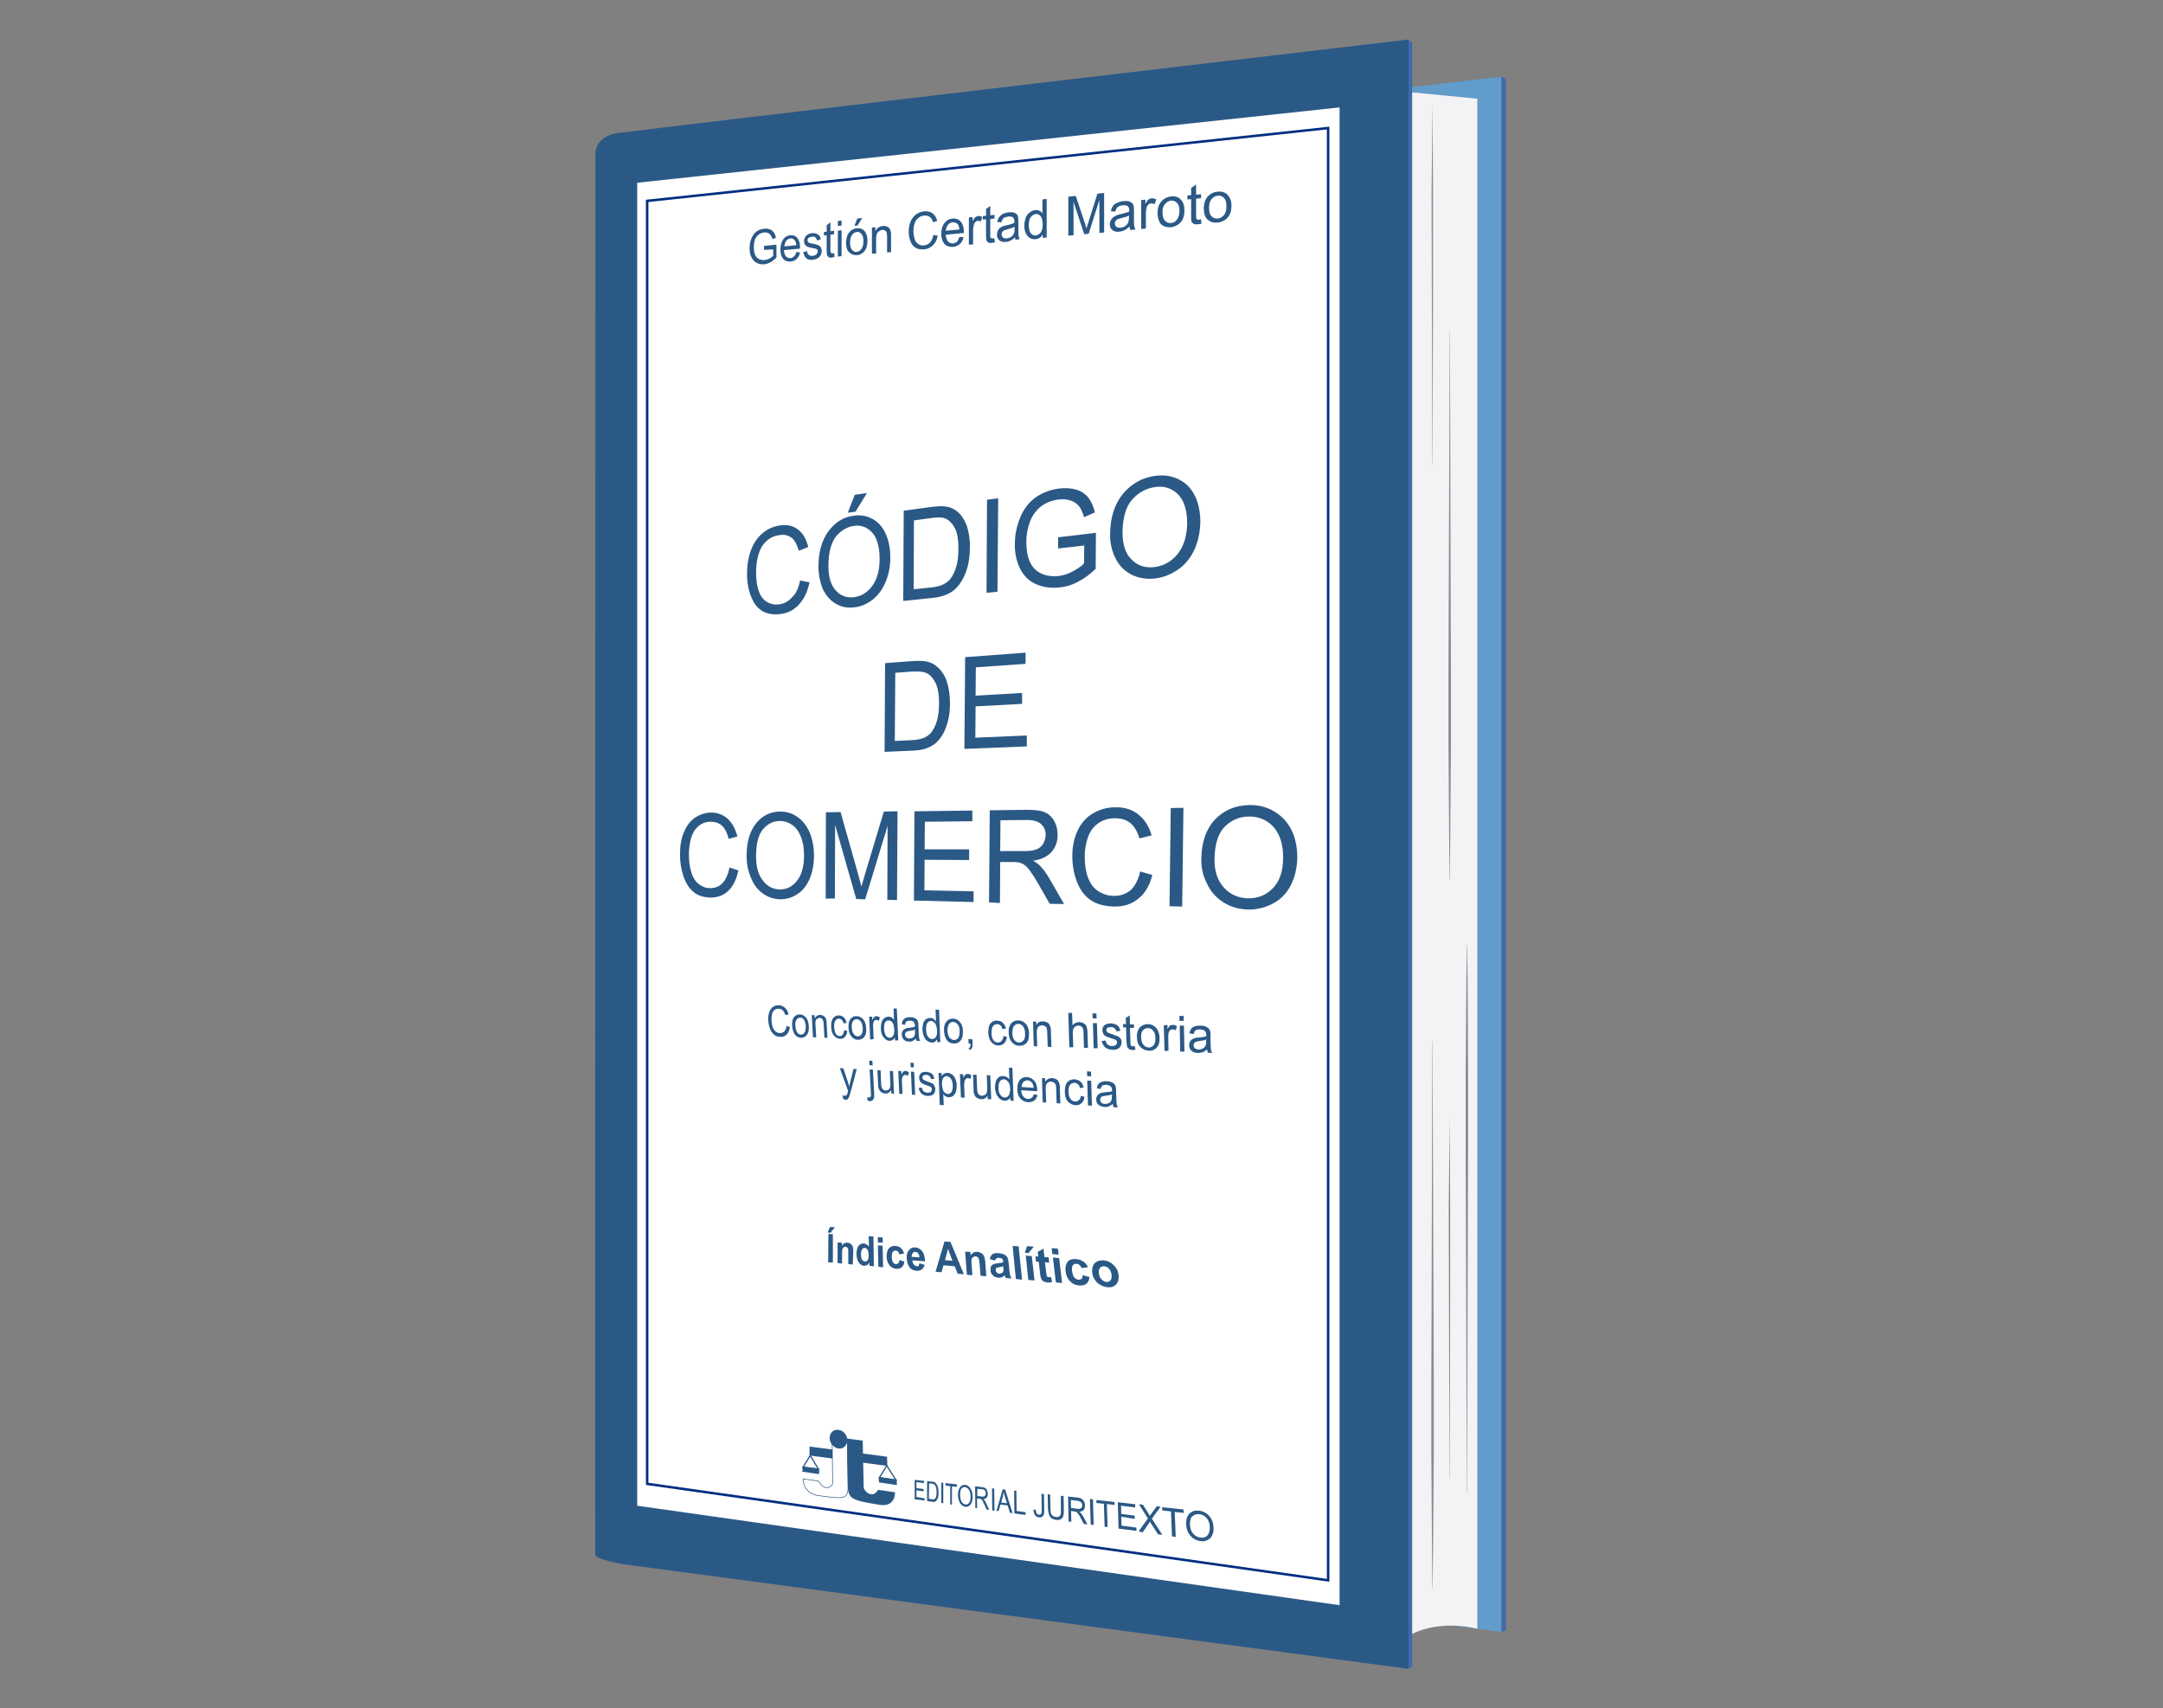 <?xml version="1.0" encoding="utf-8"?>
<!-- Generator: Adobe Illustrator 22.1.0, SVG Export Plug-In . SVG Version: 6.00 Build 0)  -->
<svg version="1.1" xmlns="http://www.w3.org/2000/svg" xmlns:xlink="http://www.w3.org/1999/xlink" x="0px" y="0px"
	 viewBox="0 0 870 687.1" style="enable-background:new 0 0 870 687.1;" xml:space="preserve">
<rect x="0" y="0" width="870" height="687.1" fill="#808080" stroke="none"/>
<style type="text/css">
	.st0{fill-rule:evenodd;clip-rule:evenodd;}
	.st1{fill:#619CCB;}
	.st2{fill:#3F6AA9;}
	.st3{fill:#F3F3F5;}
	.st4{fill:#8D8A8F;}
	.st5{fill:#2B5986;}
	.st6{fill:#FFFFFF;}
	.st7{fill:#FFFFFF;stroke:#002E82;stroke-miterlimit:10;}
	.st8{fill:#FFFFFF;stroke:#2B5986;stroke-width:0.25;stroke-miterlimit:10;}
	.st9{fill:none;stroke:#2B5986;stroke-width:0.5;stroke-miterlimit:10;}
	.st10{fill:#2B5986;stroke:#2B5986;stroke-width:0.5;stroke-miterlimit:10;}
</style>
<g id="Capa_2">
</g>
<g id="apa">
	<path class="st0" d="M-469.4,748"/>
	<path class="st1" d="M291.7,74.1c0,0,0-6.2,8.7-7.4c8.7-1.2,303.5-35.9,303.5-35.9v306.5v319.1l-297.3-39.6c0,0-12.4-1.4-14.9-3.9
		C291.6,612.7,291.7,74.1,291.7,74.1z"/>
	<polygon class="st2" points="605.7,655.6 605.7,337.2 605.7,31.8 603.9,30.7 603.9,337.2 603.9,656.3 	"/>
	<path class="st3" d="M558.2,36.2l36,3.5v615.4c0,0-22.5-6.5-36,9.7V36.2z"/>
	<g>
		<polygon class="st4" points="576.2,418.7 576.6,528.9 576.7,556.5 576.7,584.1 576.5,611.6 576.4,625.4 576.2,639.2 576.1,639.2 
			576,625.4 575.9,611.6 575.7,584.1 575.7,556.5 575.8,528.9 576.1,418.7 		"/>
	</g>
	<g>
		<polygon class="st4" points="583.2,133.3 583.5,243.6 583.6,271.2 583.6,298.7 583.4,326.3 583.3,340.1 583.2,353.9 583.1,353.9 
			582.9,340.1 582.8,326.3 582.6,298.7 582.6,271.2 582.7,243.6 583.1,133.3 		"/>
	</g>
	<g>
		<polygon class="st4" points="590.1,379.9 590.3,393.7 590.4,407.5 590.5,435 590.5,462.6 590.4,490.2 590.1,600.5 590,600.5 
			589.6,490.2 589.5,462.6 589.5,435 589.7,407.5 589.8,393.7 590,379.9 		"/>
	</g>
	<g>
		<path class="st4" d="M583.1,448.6c0.1,12.2,0.1,24.3,0.2,36.5l0,36.5l-0.2,73h-0.1l-0.2-73l-0.1-36.5
			C582.9,473,582.9,460.8,583.1,448.6L583.1,448.6z"/>
	</g>
	<g>
		<path class="st4" d="M576.2,40.7c0.1,12.2,0.1,24.3,0.2,36.5l0,36.5l-0.2,73h-0.1l-0.2-73l-0.1-36.5C576,65.1,576,52.9,576.2,40.7
			L576.2,40.7z"/>
	</g>
	<polygon class="st2" points="568,670.4 568,336.9 568,17 566,15.9 566,336.9 566,671.2 	"/>
	<path class="st5" d="M239.5,61.3c0,0,0-6.5,9.1-7.8c9.1-1.3,317.9-37.6,317.9-37.6v321.1v334.2L255,629.7c0,0-13-1.5-15.6-4.1
		C239.3,625.5,239.5,61.3,239.5,61.3z"/>
	<polygon class="st6" points="538.8,645.6 256.3,605.6 256.3,73.5 538.8,43.2 	"/>
	<polygon class="st7" points="534.2,635.6 260.3,596.8 260.3,80.8 534.2,51.5 	"/>
	<g>
		<path class="st5" d="M321.8,233.5l3.8,0.7c-0.8,3.9-2.3,6.9-4.4,9.1c-2.1,2.2-4.6,3.4-7.6,3.7c-3,0.3-5.5-0.2-7.4-1.5
			c-1.9-1.3-3.3-3.3-4.3-6.1c-1-2.7-1.5-5.7-1.4-9c0-3.5,0.6-6.7,1.7-9.5c1.1-2.8,2.7-5,4.7-6.6c2.1-1.7,4.3-2.6,6.9-3
			c2.9-0.4,5.3,0.2,7.2,1.7c2,1.5,3.3,3.8,4.1,7l-3.8,1.5c-0.7-2.4-1.6-4.2-2.9-5.2c-1.3-1-2.8-1.4-4.8-1.1c-2.2,0.3-4,1.1-5.5,2.6
			c-1.5,1.4-2.5,3.3-3.1,5.5c-0.6,2.2-0.9,4.4-0.9,6.7c0,2.9,0.3,5.4,1,7.5c0.7,2.1,1.8,3.6,3.2,4.5c1.5,0.9,3.1,1.3,4.8,1.1
			c2.1-0.2,3.9-1.1,5.4-2.8C320.2,238.8,321.2,236.5,321.8,233.5z"/>
		<path class="st5" d="M329.2,227.9c0-5.8,1.3-10.5,4-14.2c2.7-3.7,6.1-5.8,10.3-6.3c2.8-0.4,5.3,0.1,7.6,1.4c2.3,1.3,4,3.3,5.2,6
			c1.2,2.7,1.8,5.9,1.8,9.5c0,3.7-0.7,7-2,10c-1.3,3-3.1,5.4-5.4,7.1c-2.3,1.7-4.8,2.7-7.4,2.9c-2.8,0.3-5.3-0.3-7.5-1.7
			c-2.2-1.4-3.8-3.4-5-6C329.8,233.9,329.2,231,329.2,227.9z M333.2,227.6c0,4.2,0.9,7.5,2.8,9.7c1.9,2.2,4.3,3.2,7.3,2.9
			c3-0.3,5.5-1.8,7.5-4.5c2-2.7,3-6.4,3-11c0-2.9-0.4-5.4-1.2-7.5c-0.8-2.1-2.1-3.6-3.7-4.6c-1.6-1-3.4-1.4-5.4-1.1
			c-2.8,0.4-5.2,1.8-7.3,4.3C334.3,218.4,333.2,222.3,333.2,227.6z M341,206.2l2.8-7.2l4.9-0.7l-4.6,7.5L341,206.2z"/>
		<path class="st5" d="M363.3,241.7l0.2-36.3l11-1.5c2.5-0.3,4.4-0.4,5.7-0.2c1.9,0.2,3.5,0.9,4.8,2c1.7,1.4,3,3.4,3.9,5.9
			c0.8,2.5,1.3,5.4,1.2,8.7c0,2.8-0.3,5.4-0.9,7.6c-0.6,2.2-1.4,4.1-2.3,5.6c-0.9,1.5-1.9,2.7-3,3.7c-1.1,0.9-2.4,1.7-3.9,2.2
			c-1.5,0.6-3.2,0.9-5.2,1.1L363.3,241.7z M367.5,237l6.8-0.7c2.1-0.2,3.8-0.6,5-1.2c1.2-0.6,2.2-1.3,2.9-2.2c1-1.3,1.8-2.9,2.4-4.9
			c0.6-2,0.9-4.4,0.9-7.2c0-3.9-0.5-6.8-1.6-8.7c-1.1-1.9-2.5-3.2-4.1-3.7c-1.1-0.4-3-0.4-5.5,0l-6.7,0.9L367.5,237z"/>
		<path class="st5" d="M396.8,238.4L397,201l4.5-0.6l-0.3,37.6L396.8,238.4z"/>
		<path class="st5" d="M425.6,220.6l0-4.5l15.2-1.8l-0.1,14.5c-2.4,2.3-4.8,4-7.3,5.3c-2.5,1.3-5,2-7.6,2.2
			c-3.5,0.3-6.6-0.2-9.4-1.5c-2.8-1.3-4.8-3.4-6.2-6.3c-1.4-2.9-2.1-6.2-2-9.9c0-3.7,0.8-7.2,2.2-10.6c1.4-3.4,3.5-6,6.1-7.9
			c2.7-1.9,5.8-3.1,9.3-3.6c2.6-0.3,4.9-0.2,7,0.4c2.1,0.6,3.7,1.7,4.9,3.2c1.2,1.5,2.1,3.5,2.7,6L436,208c-0.5-1.9-1.2-3.4-2-4.4
			c-0.8-1-1.9-1.8-3.4-2.3c-1.5-0.5-3.1-0.6-4.9-0.4c-2.1,0.3-4,0.9-5.5,1.8c-1.6,0.9-2.8,2-3.8,3.3c-1,1.3-1.7,2.6-2.2,4
			c-0.9,2.5-1.4,5.1-1.4,7.8c0,3.4,0.5,6.2,1.5,8.3c1,2.2,2.6,3.7,4.6,4.6c2,0.9,4.2,1.2,6.6,1c2-0.2,4-0.8,6-1.9
			c2-1.1,3.5-2.1,4.5-3.2l0.1-7.2L425.6,220.6z"/>
		<path class="st5" d="M446.5,214.6c0.1-6.5,1.8-11.8,5.1-15.9c3.4-4.1,7.7-6.6,13-7.3c3.5-0.5,6.7,0,9.5,1.4c2.9,1.4,5,3.6,6.5,6.6
			c1.5,3,2.2,6.6,2.2,10.6c-0.1,4.1-0.9,7.9-2.5,11.3c-1.6,3.4-3.9,6.1-6.8,8c-2.9,1.9-6,3.1-9.3,3.4c-3.6,0.3-6.7-0.3-9.5-1.8
			c-2.7-1.5-4.8-3.7-6.2-6.7C447.1,221.2,446.4,218,446.5,214.6z M451.5,214.1c0,4.7,1.1,8.4,3.5,10.8c2.4,2.5,5.4,3.6,9.1,3.2
			c3.8-0.4,6.9-2.1,9.5-5.2c2.5-3.1,3.8-7.2,3.9-12.4c0-3.3-0.5-6.1-1.5-8.4c-1-2.3-2.6-4-4.6-5.1c-2-1.1-4.3-1.5-6.8-1.1
			c-3.6,0.5-6.6,2.1-9.2,5C452.9,203.7,451.6,208.1,451.5,214.1z"/>
		<path class="st5" d="M355.8,302.4l0.2-35.7l10.8-0.8c2.5-0.2,4.3-0.1,5.6,0.1c1.8,0.3,3.4,1.1,4.7,2.3c1.7,1.5,3,3.5,3.8,6
			c0.8,2.5,1.2,5.4,1.2,8.6c0,2.8-0.3,5.3-0.9,7.4c-0.6,2.2-1.3,4-2.2,5.4c-0.9,1.4-1.9,2.6-2.9,3.4c-1.1,0.8-2.3,1.5-3.8,2
			c-1.5,0.5-3.2,0.7-5.1,0.8L355.8,302.4z M359.9,298l6.7-0.3c2.1-0.1,3.7-0.4,4.9-0.9c1.2-0.5,2.2-1.2,2.9-2c1-1.2,1.8-2.8,2.4-4.7
			c0.6-2,0.9-4.3,0.9-7.1c0-3.8-0.5-6.7-1.6-8.7c-1.1-2-2.4-3.3-4-3.8c-1.1-0.4-2.9-0.5-5.4-0.4l-6.6,0.5L359.9,298z"/>
		<path class="st5" d="M387.9,301.2l0.3-36.9l24.3-1.8l0,4.5l-20,1.4l-0.1,11.4l18.7-1.1l0,4.4l-18.7,1l-0.1,12.6l20.7-0.9l0,4.4
			L387.9,301.2z"/>
		<path class="st5" d="M293.4,348.9l3.6,1.2c-0.8,3.6-2.1,6.4-4.1,8.2c-1.9,1.9-4.3,2.7-7.1,2.7c-2.9-0.1-5.2-0.8-6.9-2.3
			c-1.8-1.5-3.1-3.6-4-6.3c-0.9-2.7-1.4-5.6-1.4-8.8c0-3.4,0.5-6.4,1.6-8.9c1-2.5,2.5-4.5,4.4-5.8c1.9-1.3,4.1-2,6.4-2.1
			c2.7,0,4.9,0.8,6.8,2.5c1.8,1.7,3.1,4.1,3.9,7.1l-3.5,1c-0.6-2.4-1.5-4.2-2.7-5.3c-1.2-1.1-2.7-1.6-4.5-1.6c-2,0-3.7,0.6-5.1,1.9
			c-1.4,1.2-2.3,2.8-2.9,4.9c-0.5,2-0.8,4.1-0.8,6.3c0,2.8,0.3,5.2,1,7.3c0.6,2.1,1.7,3.7,3,4.7c1.4,1.1,2.9,1.6,4.5,1.6
			c2,0,3.7-0.6,5-2C291.9,353.8,292.9,351.7,293.4,348.9z"/>
		<path class="st5" d="M300.3,344.4c0-5.6,1.2-9.9,3.7-13.1c2.5-3.2,5.7-4.8,9.7-4.9c2.6,0,5,0.7,7.1,2.2c2.1,1.5,3.7,3.6,4.9,6.3
			c1.1,2.7,1.7,5.8,1.7,9.3c0,3.5-0.6,6.6-1.8,9.4c-1.2,2.7-2.9,4.8-5,6.1c-2.1,1.4-4.4,2-6.9,2c-2.6-0.1-5-0.9-7.1-2.5
			c-2.1-1.6-3.6-3.7-4.6-6.3C300.8,350.1,300.3,347.3,300.3,344.4z M304.1,344.5c0,4.1,0.9,7.3,2.7,9.6c1.8,2.4,4.1,3.6,6.8,3.6
			c2.8,0.1,5.1-1.1,7-3.5c1.9-2.4,2.8-5.8,2.8-10.2c0-2.8-0.4-5.2-1.2-7.3c-0.8-2.1-1.9-3.7-3.4-4.8c-1.5-1.1-3.2-1.7-5.1-1.7
			c-2.6,0-4.9,1.1-6.8,3.3C305,335.8,304.1,339.4,304.1,344.5z"/>
		<path class="st5" d="M332.1,361.4l0.1-34.7l5.9-0.1l7,24.8c0.6,2.3,1.1,4.1,1.4,5.2c0.3-1.3,0.9-3.1,1.6-5.6l7.4-24.6l5.5-0.1
			l-0.2,35.7l-3.9-0.1l0.1-29.7l-9,29.5l-3.6-0.1l-8.5-29.8l-0.1,29.6L332.1,361.4z"/>
		<path class="st5" d="M367.6,362.2l0.2-35.9l23.3-0.3l0,4.3l-19.1,0.2l-0.1,11.1l17.9,0l0,4.3l-17.9-0.1l-0.1,12.3l19.8,0.4l0,4.3
			L367.6,362.2z"/>
		<path class="st5" d="M397.8,362.9l0.3-37l15-0.2c3.1,0,5.4,0.3,7,0.9c1.6,0.7,2.9,1.8,3.9,3.6c1,1.7,1.4,3.6,1.4,5.7
			c0,2.7-0.9,5-2.5,6.8c-1.6,1.8-4.1,3-7.4,3.5c1.2,0.6,2.1,1.3,2.7,1.9c1.3,1.3,2.6,3,3.8,5.1l6,10.4l-5.8-0.1l-4.5-7.9
			c-1.3-2.3-2.4-4-3.3-5.2c-0.8-1.2-1.6-2-2.3-2.5c-0.7-0.5-1.4-0.8-2.1-1c-0.5-0.1-1.3-0.2-2.5-0.2l-5.2,0l-0.1,16.5L397.8,362.9z
			 M402.3,342.3l9.7,0c2.1,0,3.7-0.2,4.9-0.7c1.2-0.5,2.1-1.2,2.7-2.3c0.6-1,0.9-2.2,1-3.4c0-1.8-0.6-3.3-1.8-4.4
			c-1.2-1.1-3.1-1.7-5.6-1.7l-10.8,0.1L402.3,342.3z"/>
		<path class="st5" d="M458.6,350.5l4.9,1.4c-1.1,4.3-3,7.5-5.7,9.6c-2.7,2.2-6,3.2-9.8,3.1c-3.9-0.1-7.1-1-9.5-2.7
			c-2.4-1.7-4.2-4.2-5.4-7.4c-1.2-3.2-1.8-6.6-1.8-10.2c0-4,0.8-7.4,2.2-10.4c1.5-3,3.5-5.3,6.2-6.8c2.7-1.6,5.6-2.4,8.9-2.4
			c3.7-0.1,6.8,0.9,9.3,2.9c2.5,2,4.3,4.8,5.3,8.4l-4.9,1.2c-0.8-2.8-2.1-4.9-3.7-6.2c-1.6-1.3-3.7-1.9-6.1-1.9
			c-2.8,0-5.2,0.8-7,2.2c-1.9,1.4-3.2,3.3-4,5.7c-0.8,2.4-1.2,4.8-1.2,7.4c0,3.3,0.4,6.1,1.3,8.5c0.9,2.4,2.2,4.3,4.1,5.5
			c1.9,1.2,3.9,1.9,6.2,1.9c2.7,0.1,5-0.7,7-2.4C456.5,356.3,457.9,353.8,458.6,350.5z"/>
		<path class="st5" d="M470.4,364.5l0.5-39.5l5.1-0.1l-0.5,39.7L470.4,364.5z"/>
		<path class="st5" d="M483.2,345.3c0.1-6.6,1.9-11.8,5.4-15.6c3.6-3.8,8.2-5.8,13.9-5.9c3.7-0.1,7.1,0.8,10.1,2.6
			c3,1.8,5.3,4.3,6.9,7.5c1.6,3.3,2.3,7,2.3,11.1c-0.1,4.2-1,7.9-2.7,11.2c-1.7,3.3-4.2,5.7-7.3,7.3c-3.1,1.6-6.4,2.4-9.9,2.3
			c-3.8-0.1-7.1-1.1-10-3c-2.9-1.9-5.1-4.4-6.5-7.6C483.8,352.2,483.1,348.8,483.2,345.3z M488.5,345.4c-0.1,4.8,1.2,8.7,3.7,11.5
			c2.5,2.8,5.8,4.3,9.7,4.4c4,0.1,7.4-1.3,10.1-4.1c2.7-2.8,4.1-6.9,4.1-12.2c0-3.4-0.5-6.3-1.6-8.8c-1.1-2.5-2.7-4.4-4.9-5.8
			c-2.1-1.4-4.6-2-7.2-2c-3.8,0-7,1.4-9.7,4C490,335.1,488.6,339.4,488.5,345.4z"/>
	</g>
	<g>
		<path class="st5" d="M307.3,100.5l0-1.6l5-0.5l0,5.2c-0.8,0.8-1.6,1.4-2.4,1.9c-0.8,0.4-1.6,0.7-2.5,0.8c-1.1,0.1-2.2-0.1-3.1-0.6
			c-0.9-0.5-1.6-1.3-2.1-2.3c-0.5-1.1-0.7-2.3-0.7-3.6c0-1.3,0.2-2.6,0.7-3.8c0.5-1.2,1.1-2.2,2-2.8c0.9-0.7,1.9-1.1,3.1-1.2
			c0.8-0.1,1.6,0,2.3,0.2c0.7,0.3,1.2,0.7,1.6,1.2c0.4,0.5,0.7,1.3,0.9,2.2l-1.4,0.6c-0.2-0.7-0.4-1.2-0.7-1.6
			c-0.3-0.4-0.6-0.7-1.1-0.9c-0.5-0.2-1-0.3-1.6-0.2c-0.7,0.1-1.3,0.3-1.8,0.6c-0.5,0.3-0.9,0.7-1.2,1.1c-0.3,0.4-0.6,0.9-0.7,1.4
			c-0.3,0.9-0.4,1.8-0.4,2.8c0,1.2,0.2,2.3,0.5,3.1c0.4,0.8,0.9,1.4,1.6,1.7c0.7,0.3,1.4,0.5,2.2,0.4c0.7-0.1,1.3-0.3,2-0.6
			c0.6-0.4,1.1-0.7,1.5-1.1l0-2.6L307.3,100.5z"/>
		<path class="st5" d="M320.3,101.4l1.5,0.1c-0.2,1.1-0.7,1.9-1.3,2.6c-0.6,0.6-1.5,1-2.5,1.1c-1.3,0.1-2.3-0.3-3-1.1
			c-0.7-0.8-1.1-2.1-1.1-3.7c0-1.7,0.4-3.1,1.1-4.1c0.7-1,1.7-1.6,2.9-1.7c1.2-0.1,2.1,0.3,2.8,1.1c0.7,0.9,1.1,2.1,1.1,3.8
			c0,0.1,0,0.3,0,0.5l-6.5,0.6c0.1,1.1,0.3,1.9,0.8,2.5c0.5,0.5,1.1,0.8,1.8,0.7c0.5,0,1-0.3,1.4-0.6
			C319.8,102.8,320.1,102.2,320.3,101.4z M315.5,99.1l4.8-0.5c-0.1-0.9-0.3-1.5-0.6-1.9c-0.5-0.6-1.1-0.9-1.8-0.8
			c-0.7,0.1-1.2,0.4-1.7,1C315.8,97.5,315.6,98.2,315.5,99.1z"/>
		<path class="st5" d="M323.1,101.4l1.5-0.4c0.1,0.7,0.3,1.2,0.7,1.5c0.4,0.3,0.9,0.5,1.6,0.4c0.7-0.1,1.2-0.3,1.5-0.6
			c0.3-0.4,0.5-0.8,0.5-1.2c0-0.4-0.1-0.7-0.4-0.9c-0.2-0.1-0.7-0.3-1.5-0.4c-1.1-0.2-1.9-0.4-2.3-0.6c-0.4-0.2-0.7-0.5-1-0.9
			c-0.2-0.4-0.3-0.8-0.3-1.3c0-0.5,0.1-0.9,0.3-1.3c0.2-0.4,0.4-0.8,0.7-1c0.2-0.2,0.5-0.4,0.9-0.6c0.4-0.2,0.8-0.3,1.3-0.3
			c0.7-0.1,1.3,0,1.8,0.2c0.5,0.2,0.9,0.5,1.2,0.8c0.3,0.4,0.4,0.9,0.5,1.5l-1.5,0.4c-0.1-0.5-0.3-0.9-0.6-1.2
			c-0.3-0.3-0.8-0.4-1.3-0.3c-0.7,0.1-1.2,0.2-1.5,0.5c-0.3,0.3-0.4,0.6-0.4,1c0,0.2,0.1,0.4,0.2,0.6c0.1,0.2,0.3,0.3,0.6,0.4
			c0.1,0.1,0.6,0.2,1.3,0.3c1.1,0.2,1.8,0.4,2.2,0.6c0.4,0.2,0.7,0.4,1,0.8c0.2,0.4,0.4,0.9,0.4,1.5c0,0.6-0.1,1.1-0.4,1.7
			c-0.3,0.5-0.7,1-1.3,1.3c-0.5,0.3-1.2,0.5-1.9,0.6c-1.1,0.1-2-0.1-2.6-0.6C323.7,103.3,323.3,102.5,323.1,101.4z"/>
		<path class="st5" d="M335.5,101.8l0.2,1.5c-0.4,0.1-0.8,0.2-1.1,0.3c-0.6,0.1-1,0-1.3-0.2c-0.3-0.2-0.5-0.4-0.6-0.7
			c-0.1-0.3-0.2-1-0.2-2.1l0-6l-1.1,0.1l0-1.4l1.1-0.1l0-2.6l1.5-1.2l0,3.6l1.5-0.2l0,1.4l-1.5,0.2l0,6.1c0,0.5,0,0.8,0.1,1
			c0.1,0.1,0.1,0.2,0.3,0.3c0.1,0.1,0.3,0.1,0.5,0.1C335.1,101.9,335.3,101.9,335.5,101.8z"/>
		<path class="st5" d="M337,90.9l0-2l1.5-0.2l0,2L337,90.9z M337,103.2l0-10.4l1.5-0.2l0,10.4L337,103.2z"/>
		<path class="st5" d="M340.3,97.7c0-1.9,0.5-3.4,1.4-4.4c0.8-0.9,1.7-1.3,2.9-1.5c1.3-0.1,2.3,0.2,3.1,1.1c0.8,0.9,1.2,2.1,1.2,3.8
			c0,1.4-0.2,2.4-0.5,3.2c-0.4,0.8-0.9,1.5-1.5,1.9c-0.7,0.5-1.4,0.8-2.2,0.8c-1.3,0.1-2.3-0.3-3.1-1.1
			C340.7,100.8,340.3,99.5,340.3,97.7z M341.9,97.6c0,1.3,0.3,2.3,0.8,2.9c0.5,0.6,1.1,0.9,1.9,0.8c0.8-0.1,1.4-0.5,1.9-1.2
			c0.5-0.7,0.8-1.8,0.8-3.1c0-1.3-0.3-2.3-0.8-2.9c-0.5-0.6-1.2-0.9-1.9-0.8c-0.8,0.1-1.4,0.5-1.9,1.2
			C342.2,95.2,341.9,96.2,341.9,97.6z M343.7,90.8l1.1-2.9l2-0.2l-1.9,3L343.7,90.8z"/>
		<path class="st5" d="M350.7,102l0-10.5l1.4-0.1l0,1.5c0.7-1.2,1.7-1.9,3-2c0.6-0.1,1.1,0,1.6,0.2c0.5,0.2,0.8,0.4,1.1,0.8
			c0.2,0.3,0.4,0.8,0.5,1.3c0.1,0.3,0.1,0.9,0.1,1.7l0,6.5l-1.6,0.1l0-6.4c0-0.7-0.1-1.3-0.2-1.6c-0.1-0.4-0.3-0.6-0.7-0.8
			c-0.3-0.2-0.7-0.3-1.1-0.2c-0.7,0.1-1.2,0.4-1.7,0.9c-0.5,0.5-0.7,1.5-0.7,2.8l0,5.8L350.7,102z"/>
		<path class="st5" d="M375.4,94.5l1.8,0.3c-0.4,1.7-1,3-2,3.9c-1,0.9-2.1,1.5-3.5,1.6c-1.4,0.1-2.6-0.1-3.5-0.7
			c-0.9-0.6-1.6-1.4-2-2.6c-0.5-1.2-0.7-2.5-0.7-3.9c0-1.5,0.3-2.9,0.8-4.1c0.5-1.2,1.3-2.1,2.2-2.8c1-0.7,2-1.1,3.2-1.2
			c1.3-0.1,2.4,0.1,3.4,0.8c0.9,0.7,1.5,1.7,1.9,3l-1.7,0.6c-0.3-1.1-0.8-1.8-1.4-2.2c-0.6-0.4-1.3-0.6-2.2-0.5
			c-1,0.1-1.9,0.5-2.5,1.1c-0.7,0.6-1.2,1.4-1.4,2.3c-0.3,0.9-0.4,1.9-0.4,2.9c0,1.3,0.2,2.3,0.5,3.2c0.3,0.9,0.8,1.6,1.5,2
			c0.7,0.4,1.4,0.6,2.2,0.5c1-0.1,1.8-0.5,2.5-1.2C374.7,96.8,375.2,95.8,375.4,94.5z"/>
		<path class="st5" d="M385.9,95.3l1.7,0.1c-0.3,1.1-0.8,2.1-1.5,2.7c-0.7,0.7-1.7,1.1-2.8,1.2c-1.4,0.1-2.6-0.3-3.4-1.2
			c-0.8-0.9-1.3-2.2-1.3-4c0-1.8,0.4-3.3,1.3-4.4c0.8-1.1,1.9-1.7,3.3-1.8c1.3-0.1,2.4,0.3,3.2,1.2c0.8,0.9,1.3,2.3,1.3,4.1
			c0,0.1,0,0.3,0,0.5l-7.3,0.7c0.1,1.2,0.4,2.1,0.9,2.7c0.5,0.6,1.2,0.8,2.1,0.8c0.6-0.1,1.1-0.3,1.6-0.7
			C385.3,96.7,385.6,96.1,385.9,95.3z M380.4,92.8l5.5-0.5c-0.1-0.9-0.3-1.6-0.6-2c-0.5-0.7-1.2-0.9-2.1-0.9c-0.8,0.1-1.4,0.4-1.9,1
			C380.8,91.1,380.5,91.9,380.4,92.8z"/>
		<path class="st5" d="M389.7,98.4l0-10.9l1.5-0.2l0,1.7c0.4-0.8,0.7-1.4,1.1-1.6c0.3-0.3,0.7-0.4,1.1-0.5c0.6-0.1,1.2,0.1,1.7,0.4
			l-0.6,1.8c-0.4-0.2-0.8-0.3-1.2-0.3c-0.4,0-0.7,0.2-1,0.5c-0.3,0.3-0.5,0.6-0.6,1.1c-0.2,0.7-0.3,1.4-0.3,2.2l0,5.7L389.7,98.4z"
			/>
		<path class="st5" d="M399.9,95.8l0.3,1.6c-0.5,0.2-0.9,0.2-1.3,0.3c-0.6,0.1-1.1,0-1.4-0.2c-0.3-0.2-0.6-0.4-0.7-0.8
			c-0.1-0.3-0.2-1.1-0.2-2.2l0-6.3l-1.3,0.1l0-1.4l1.3-0.1l0-2.7l1.7-1.3l0,3.8l1.7-0.2l0,1.5l-1.7,0.2l0,6.4c0,0.5,0,0.9,0.1,1
			c0.1,0.1,0.2,0.3,0.3,0.3c0.1,0.1,0.3,0.1,0.6,0.1C399.3,95.9,399.6,95.9,399.9,95.8z"/>
		<path class="st5" d="M408.3,95.4c-0.6,0.7-1.3,1.1-1.9,1.4c-0.6,0.3-1.2,0.5-1.9,0.5c-1.1,0.1-2-0.1-2.6-0.7
			c-0.6-0.5-0.9-1.3-0.9-2.2c0-0.5,0.1-1,0.3-1.5c0.2-0.5,0.5-0.9,0.9-1.2c0.4-0.3,0.8-0.6,1.2-0.7c0.3-0.1,0.9-0.3,1.5-0.4
			c1.4-0.3,2.4-0.6,3.1-1c0-0.3,0-0.4,0-0.5c0-0.8-0.2-1.3-0.5-1.6c-0.4-0.4-1.1-0.5-2-0.4c-0.8,0.1-1.4,0.3-1.8,0.6
			c-0.4,0.3-0.7,0.9-0.9,1.7l-1.7-0.1c0.2-0.8,0.4-1.5,0.8-2c0.4-0.5,0.9-0.9,1.5-1.3c0.7-0.3,1.4-0.5,2.3-0.6
			c0.9-0.1,1.6,0,2.1,0.1c0.5,0.2,1,0.4,1.2,0.7c0.3,0.3,0.4,0.7,0.5,1.2c0.1,0.3,0.1,0.9,0.1,1.7l0,2.5c0,1.8,0,2.9,0.1,3.3
			c0.1,0.5,0.2,0.9,0.4,1.3l-1.8,0.2C408.4,96.3,408.3,95.9,408.3,95.4z M408.1,91.2c-0.6,0.3-1.6,0.7-2.8,1
			c-0.7,0.2-1.2,0.4-1.5,0.5c-0.3,0.2-0.5,0.4-0.7,0.7c-0.2,0.3-0.2,0.6-0.2,0.9c0,0.5,0.2,0.9,0.5,1.2c0.3,0.3,0.9,0.4,1.5,0.4
			c0.7-0.1,1.3-0.3,1.8-0.6c0.5-0.4,0.9-0.8,1.1-1.4c0.2-0.4,0.3-1.1,0.3-1.9L408.1,91.2z"/>
		<path class="st5" d="M419.4,95.7l0-1.4c-0.7,1.2-1.6,1.8-2.9,1.9c-0.8,0.1-1.6-0.1-2.3-0.5c-0.7-0.4-1.2-1.1-1.6-1.9
			c-0.4-0.8-0.6-1.8-0.6-3c0-1.1,0.2-2.1,0.5-3.1c0.3-0.9,0.9-1.7,1.6-2.2c0.7-0.6,1.5-0.9,2.3-1c0.6-0.1,1.2,0,1.7,0.3
			c0.5,0.2,0.9,0.6,1.2,1l0-5.6L421,80l0,15.5L419.4,95.7z M413.8,90.7c0,1.4,0.3,2.5,0.8,3.1c0.6,0.7,1.2,1,2,0.9
			c0.8-0.1,1.4-0.5,2-1.2c0.5-0.7,0.8-1.8,0.8-3.2c0-1.5-0.3-2.6-0.8-3.3c-0.6-0.7-1.2-1-2-0.9c-0.8,0.1-1.4,0.5-2,1.2
			C414,88.1,413.8,89.2,413.8,90.7z"/>
		<path class="st5" d="M429.7,94.8l0-15.7l3-0.3l3.6,10.8c0.3,1,0.6,1.8,0.7,2.3c0.2-0.6,0.4-1.5,0.8-2.6l3.6-11.4l2.7-0.3l0,15.9
			l-1.9,0.2l0-13.3l-4.3,13.6l-1.8,0.2l-4.3-13l0,13.4L429.7,94.8z"/>
		<path class="st5" d="M454.3,91.1c-0.7,0.7-1.4,1.2-2,1.5c-0.6,0.3-1.3,0.5-2.1,0.6c-1.2,0.1-2.2-0.1-2.8-0.7c-0.7-0.6-1-1.3-1-2.3
			c0-0.6,0.1-1.1,0.4-1.6c0.2-0.5,0.6-0.9,1-1.2c0.4-0.3,0.8-0.6,1.3-0.8c0.4-0.1,0.9-0.3,1.7-0.5c1.5-0.3,2.6-0.7,3.4-1
			c0-0.3,0-0.4,0-0.5c0-0.8-0.2-1.3-0.5-1.6c-0.5-0.4-1.2-0.5-2.2-0.4c-0.9,0.1-1.5,0.3-2,0.7c-0.4,0.4-0.7,1-0.9,1.8l-1.8-0.1
			c0.2-0.8,0.4-1.5,0.8-2.1c0.4-0.5,0.9-1,1.7-1.3c0.7-0.3,1.6-0.6,2.5-0.7c1-0.1,1.7-0.1,2.3,0.1c0.6,0.2,1,0.4,1.3,0.7
			c0.3,0.3,0.5,0.8,0.6,1.3c0.1,0.3,0.1,0.9,0.1,1.8l0,2.6c0,1.8,0,3,0.1,3.5c0.1,0.5,0.2,0.9,0.5,1.4l-2,0.2
			C454.5,92.1,454.3,91.7,454.3,91.1z M454.1,86.7c-0.7,0.4-1.7,0.7-3.1,1c-0.8,0.2-1.3,0.4-1.6,0.5c-0.3,0.2-0.6,0.4-0.7,0.7
			c-0.2,0.3-0.3,0.6-0.3,1c0,0.5,0.2,0.9,0.6,1.3c0.4,0.3,0.9,0.4,1.7,0.4c0.7-0.1,1.4-0.3,1.9-0.7c0.6-0.4,1-0.9,1.2-1.5
			c0.2-0.5,0.3-1.1,0.3-2L454.1,86.7z"/>
		<path class="st5" d="M459,92.1l0-11.6l1.7-0.2l0,1.8c0.4-0.9,0.8-1.5,1.2-1.8c0.4-0.3,0.8-0.5,1.2-0.5c0.7-0.1,1.3,0.1,2,0.4
			l-0.7,1.9c-0.5-0.2-0.9-0.3-1.4-0.3c-0.4,0-0.8,0.2-1.1,0.5c-0.3,0.3-0.6,0.7-0.7,1.2c-0.2,0.7-0.3,1.5-0.3,2.3l0,6.1L459,92.1z"
			/>
		<path class="st5" d="M465.6,85.7c0-2.2,0.6-3.8,1.8-5c1-1,2.2-1.5,3.6-1.7c1.6-0.2,2.9,0.2,3.9,1.2c1,1,1.5,2.4,1.5,4.3
			c0,1.5-0.2,2.7-0.7,3.7c-0.4,0.9-1.1,1.6-2,2.2c-0.9,0.6-1.8,0.9-2.8,1c-1.6,0.1-2.9-0.3-3.9-1.2
			C466.1,89.1,465.6,87.6,465.6,85.7z M467.6,85.5c0,1.5,0.3,2.6,1,3.3c0.6,0.7,1.5,1,2.4,0.9c1-0.1,1.8-0.5,2.4-1.4
			c0.6-0.8,1-2,1-3.5c0-1.5-0.3-2.5-1-3.2c-0.7-0.7-1.5-1-2.4-0.9c-1,0.1-1.8,0.6-2.4,1.4C467.9,82.8,467.5,84,467.6,85.5z"/>
		<path class="st5" d="M483,88.1l0.3,1.8c-0.6,0.2-1.1,0.3-1.5,0.3c-0.7,0.1-1.3,0-1.7-0.2c-0.4-0.2-0.7-0.5-0.8-0.8
			c-0.2-0.4-0.2-1.1-0.2-2.3l0-6.8l-1.5,0.1l0-1.6l1.5-0.1l0-2.9l2-1.4l0,4.1l2-0.2l0,1.6l-2,0.2l0,6.9c0,0.6,0,0.9,0.1,1.1
			c0.1,0.2,0.2,0.3,0.3,0.4c0.2,0.1,0.4,0.1,0.7,0.1C482.4,88.3,482.7,88.2,483,88.1z"/>
		<path class="st5" d="M484.2,83.9c0-2.2,0.6-3.9,1.8-5.1c1-1,2.3-1.6,3.7-1.7c1.6-0.2,3,0.2,4,1.2c1,1,1.6,2.4,1.6,4.3
			c0,1.5-0.2,2.8-0.7,3.7c-0.5,0.9-1.1,1.7-2,2.2c-0.9,0.6-1.8,0.9-2.9,1c-1.7,0.2-3-0.3-4-1.2C484.7,87.4,484.2,85.9,484.2,83.9z
			 M486.3,83.7c0,1.5,0.3,2.6,1,3.3c0.7,0.7,1.5,1,2.5,0.9c1-0.1,1.8-0.6,2.5-1.4c0.7-0.8,1-2,1-3.6c0-1.5-0.3-2.6-1-3.3
			c-0.7-0.7-1.5-1-2.5-0.9c-1,0.1-1.8,0.6-2.5,1.4C486.6,81,486.3,82.1,486.3,83.7z"/>
	</g>
	<g>
		<path class="st5" d="M316.4,412.6l1.3,0.5c-0.2,1.3-0.6,2.3-1.3,3c-0.7,0.7-1.5,1-2.5,0.9c-1,0-1.9-0.3-2.6-0.9
			c-0.7-0.6-1.2-1.3-1.6-2.4c-0.4-1-0.6-2.1-0.7-3.3c-0.1-1.3,0.1-2.3,0.4-3.3c0.3-0.9,0.8-1.6,1.5-2.1c0.7-0.5,1.4-0.7,2.3-0.7
			c1,0,1.8,0.4,2.5,1c0.7,0.6,1.2,1.5,1.5,2.7l-1.3,0.3c-0.3-0.9-0.6-1.5-1.1-2c-0.5-0.4-1-0.6-1.6-0.6c-0.7,0-1.4,0.2-1.8,0.6
			c-0.5,0.4-0.8,1-0.9,1.8c-0.2,0.7-0.2,1.5-0.2,2.3c0.1,1,0.2,1.9,0.5,2.7c0.3,0.8,0.7,1.4,1.2,1.8c0.5,0.4,1.1,0.6,1.7,0.6
			c0.7,0,1.3-0.2,1.8-0.7C315.9,414.4,316.2,413.6,316.4,412.6z"/>
		<path class="st5" d="M318.6,412.5c-0.1-1.6,0.2-2.8,0.9-3.6c0.6-0.6,1.3-0.9,2.2-0.9c1,0,1.8,0.5,2.5,1.3c0.7,0.8,1,1.9,1.1,3.4
			c0.1,1.1,0,2-0.3,2.7c-0.2,0.6-0.6,1.1-1.1,1.5c-0.5,0.3-1.1,0.5-1.7,0.5c-1,0-1.8-0.5-2.5-1.3C319.1,415.2,318.7,414,318.6,412.5
			z M319.9,412.6c0.1,1.1,0.3,2,0.7,2.6c0.4,0.6,0.9,0.9,1.5,0.9c0.6,0,1.1-0.2,1.5-0.8c0.4-0.6,0.5-1.4,0.5-2.6
			c-0.1-1.1-0.3-1.9-0.7-2.5c-0.4-0.6-0.9-0.9-1.5-0.9c-0.6,0-1.1,0.2-1.5,0.8C320,410.6,319.8,411.4,319.9,412.6z"/>
		<path class="st5" d="M327,417.2l-0.5-8.9l1.1,0l0.1,1.3c0.5-1,1.2-1.4,2.2-1.4c0.4,0,0.8,0.1,1.2,0.3c0.4,0.2,0.7,0.5,0.9,0.8
			c0.2,0.3,0.3,0.7,0.4,1.1c0.1,0.3,0.1,0.8,0.1,1.5l0.3,5.5l-1.2,0l-0.3-5.5c0-0.6-0.1-1.1-0.2-1.4c-0.1-0.3-0.3-0.6-0.5-0.8
			c-0.3-0.2-0.5-0.3-0.9-0.3c-0.5,0-1,0.2-1.3,0.6c-0.4,0.4-0.5,1.2-0.4,2.3l0.3,4.9L327,417.2z"/>
		<path class="st5" d="M339.5,414.4l1.3,0.2c-0.1,1-0.4,1.8-0.9,2.4c-0.5,0.6-1.2,0.8-2,0.8c-1,0-1.8-0.5-2.5-1.3
			c-0.7-0.8-1-2-1.1-3.5c0-1,0-1.8,0.3-2.5c0.2-0.7,0.6-1.3,1.1-1.6c0.5-0.4,1.1-0.5,1.7-0.5c0.8,0,1.5,0.3,2,0.8
			c0.5,0.5,0.9,1.2,1.1,2.2l-1.2,0.2c-0.1-0.6-0.4-1.1-0.7-1.4c-0.3-0.3-0.7-0.5-1.1-0.5c-0.6,0-1.1,0.2-1.5,0.8
			c-0.4,0.5-0.5,1.4-0.5,2.6c0.1,1.2,0.3,2.1,0.7,2.7c0.4,0.6,0.9,0.9,1.5,0.9c0.5,0,0.9-0.1,1.2-0.5
			C339.2,415.7,339.4,415.2,339.5,414.4z"/>
		<path class="st5" d="M341.3,413.3c-0.1-1.7,0.2-2.9,1-3.7c0.6-0.7,1.4-1,2.3-0.9c1,0,1.9,0.5,2.6,1.3c0.7,0.8,1.1,2,1.2,3.4
			c0.1,1.2,0,2.1-0.3,2.8c-0.3,0.7-0.7,1.2-1.2,1.5c-0.5,0.3-1.1,0.5-1.8,0.5c-1.1,0-1.9-0.5-2.6-1.3
			C341.7,416,341.3,414.8,341.3,413.3z M342.6,413.3c0.1,1.2,0.3,2,0.8,2.6c0.4,0.6,1,0.9,1.6,0.9c0.6,0,1.1-0.2,1.5-0.8
			c0.4-0.6,0.6-1.5,0.5-2.6c-0.1-1.1-0.3-2-0.8-2.6c-0.5-0.6-1-0.9-1.6-0.9c-0.6,0-1.2,0.3-1.5,0.8
			C342.7,411.3,342.5,412.1,342.6,413.3z"/>
		<path class="st5" d="M350,418.1l-0.4-9.2l1.2,0l0.1,1.4c0.3-0.6,0.5-1.1,0.8-1.3c0.2-0.2,0.5-0.3,0.8-0.3c0.4,0,0.9,0.2,1.4,0.5
			l-0.4,1.4c-0.3-0.2-0.7-0.4-1-0.4c-0.3,0-0.5,0.1-0.8,0.3c-0.2,0.2-0.4,0.5-0.4,0.8c-0.1,0.5-0.2,1.2-0.1,1.8l0.2,4.8L350,418.1z"
			/>
		<path class="st5" d="M360,418.5l-0.1-1.2c-0.5,0.9-1.2,1.3-2.1,1.3c-0.6,0-1.2-0.2-1.7-0.7c-0.5-0.4-1-1-1.3-1.7
			c-0.3-0.7-0.5-1.6-0.5-2.5c0-0.9,0-1.7,0.3-2.5c0.2-0.7,0.6-1.3,1.1-1.7c0.5-0.4,1.1-0.6,1.7-0.6c0.5,0,0.9,0.1,1.3,0.4
			c0.4,0.2,0.7,0.6,0.9,0.9l-0.2-4.6l1.3,0l0.6,12.8L360,418.5z M355.6,413.8c0.1,1.2,0.3,2.1,0.7,2.7c0.4,0.6,1,0.9,1.5,0.9
			c0.6,0,1-0.2,1.4-0.8c0.4-0.5,0.5-1.4,0.5-2.5c-0.1-1.3-0.3-2.2-0.7-2.8c-0.4-0.6-1-0.9-1.6-0.9c-0.6,0-1.1,0.3-1.4,0.8
			C355.7,411.6,355.6,412.5,355.6,413.8z"/>
		<path class="st5" d="M368.4,417.7c-0.5,0.5-0.9,0.8-1.4,1c-0.4,0.2-0.9,0.3-1.5,0.2c-0.9,0-1.5-0.3-2-0.8
			c-0.5-0.5-0.7-1.2-0.8-1.9c0-0.5,0-0.9,0.2-1.2c0.2-0.4,0.4-0.7,0.6-0.9c0.3-0.2,0.6-0.4,0.9-0.5c0.3-0.1,0.7-0.1,1.2-0.2
			c1.1-0.1,1.9-0.3,2.4-0.5c0-0.2,0-0.4,0-0.4c0-0.6-0.2-1.1-0.4-1.4c-0.4-0.4-0.9-0.6-1.6-0.6c-0.6,0-1.1,0.1-1.4,0.3
			c-0.3,0.3-0.5,0.7-0.6,1.4l-1.3-0.3c0.1-0.7,0.3-1.2,0.5-1.6c0.3-0.4,0.6-0.7,1.1-0.9c0.5-0.2,1.1-0.3,1.8-0.3
			c0.7,0,1.2,0.1,1.7,0.3c0.4,0.2,0.8,0.4,1,0.7c0.2,0.3,0.4,0.7,0.5,1.1c0.1,0.3,0.1,0.8,0.1,1.5l0.1,2.1c0.1,1.5,0.1,2.4,0.2,2.8
			c0.1,0.4,0.2,0.8,0.4,1.1l-1.4-0.1C368.5,418.5,368.4,418.1,368.4,417.7z M368.1,414.1c-0.5,0.2-1.2,0.4-2.2,0.5
			c-0.5,0.1-0.9,0.2-1.2,0.3c-0.2,0.1-0.4,0.3-0.5,0.5c-0.1,0.2-0.2,0.5-0.2,0.7c0,0.4,0.2,0.8,0.5,1.1c0.3,0.3,0.7,0.4,1.2,0.5
			c0.5,0,1-0.1,1.4-0.3c0.4-0.3,0.7-0.6,0.8-1.1c0.1-0.4,0.2-0.9,0.1-1.6L368.1,414.1z"/>
		<path class="st5" d="M377,419.2l-0.1-1.2c-0.5,0.9-1.2,1.4-2.2,1.3c-0.6,0-1.2-0.3-1.8-0.7c-0.6-0.4-1-1-1.3-1.8
			c-0.3-0.7-0.5-1.6-0.6-2.6c0-0.9,0.1-1.8,0.3-2.5c0.2-0.8,0.6-1.3,1.1-1.7c0.5-0.4,1.1-0.6,1.8-0.6c0.5,0,0.9,0.1,1.3,0.4
			c0.4,0.3,0.7,0.6,1,1l-0.2-4.7l1.4,0l0.5,13L377,419.2z M372.5,414.3c0.1,1.2,0.3,2.1,0.8,2.7c0.5,0.6,1,0.9,1.6,0.9
			c0.6,0,1.1-0.2,1.5-0.8c0.4-0.6,0.6-1.4,0.5-2.6c-0.1-1.3-0.3-2.2-0.8-2.9c-0.5-0.6-1-0.9-1.6-1c-0.6,0-1.1,0.3-1.5,0.8
			C372.6,412.2,372.4,413.1,372.5,414.3z"/>
		<path class="st5" d="M379.7,414.6c-0.1-1.8,0.3-3,1.1-3.9c0.7-0.7,1.5-1,2.5-1c1.1,0,2.1,0.5,2.8,1.4c0.8,0.9,1.2,2.1,1.2,3.6
			c0,1.2-0.1,2.2-0.4,2.9c-0.3,0.7-0.7,1.2-1.3,1.6c-0.6,0.4-1.2,0.5-2,0.5c-1.1,0-2.1-0.5-2.8-1.4
			C380.2,417.4,379.8,416.2,379.7,414.6z M381.1,414.6c0.1,1.2,0.3,2.1,0.8,2.7c0.5,0.6,1.1,0.9,1.8,1c0.7,0,1.3-0.3,1.7-0.8
			c0.4-0.6,0.6-1.5,0.6-2.8c0-1.2-0.3-2.1-0.8-2.7c-0.5-0.6-1.1-0.9-1.8-1c-0.7,0-1.3,0.3-1.7,0.9
			C381.3,412.5,381.1,413.4,381.1,414.6z"/>
		<path class="st5" d="M389.6,419.7l-0.1-1.8l1.6,0.1l0.1,1.8c0,0.7-0.1,1.2-0.2,1.6c-0.2,0.4-0.5,0.7-1,0.9l-0.4-0.7
			c0.3-0.1,0.5-0.3,0.6-0.6c0.1-0.3,0.2-0.7,0.2-1.2L389.6,419.7z"/>
		<path class="st5" d="M403.6,416.7l1.4,0.3c-0.1,1.1-0.5,2-1.1,2.6c-0.6,0.6-1.4,0.9-2.3,0.9c-1.2,0-2.1-0.5-2.9-1.4
			c-0.7-0.9-1.1-2.1-1.2-3.7c0-1,0.1-1.9,0.3-2.7c0.3-0.8,0.7-1.3,1.3-1.7c0.6-0.4,1.3-0.6,2-0.5c0.9,0,1.7,0.3,2.3,0.9
			c0.6,0.6,1,1.3,1.2,2.3l-1.4,0.2c-0.2-0.7-0.4-1.2-0.8-1.5c-0.4-0.3-0.8-0.5-1.3-0.5c-0.7,0-1.3,0.3-1.7,0.8
			c-0.4,0.6-0.6,1.5-0.6,2.8c0,1.3,0.3,2.2,0.8,2.9c0.5,0.6,1,0.9,1.7,0.9c0.6,0,1-0.2,1.4-0.5C403.3,418.1,403.6,417.5,403.6,416.7
			z"/>
		<path class="st5" d="M405.7,415.4c-0.1-1.8,0.3-3.1,1.2-4c0.7-0.7,1.6-1,2.7-1c1.2,0,2.2,0.5,3,1.4c0.8,0.9,1.2,2.1,1.3,3.7
			c0,1.3-0.1,2.2-0.4,3c-0.3,0.7-0.8,1.3-1.4,1.6c-0.6,0.4-1.3,0.5-2.1,0.5c-1.2,0-2.2-0.5-3-1.4
			C406.2,418.3,405.8,417.1,405.7,415.4z M407.2,415.5c0,1.2,0.3,2.2,0.8,2.8c0.5,0.6,1.1,1,1.9,1c0.7,0,1.3-0.3,1.8-0.9
			c0.5-0.6,0.7-1.6,0.6-2.8c0-1.2-0.3-2.1-0.8-2.8c-0.5-0.6-1.1-1-1.9-1c-0.7,0-1.3,0.3-1.8,0.9
			C407.4,413.3,407.2,414.2,407.2,415.5z"/>
		<path class="st5" d="M415.8,420.7l-0.3-9.8l1.3,0l0,1.4c0.6-1.1,1.5-1.6,2.8-1.5c0.5,0,1,0.1,1.5,0.4c0.5,0.2,0.8,0.5,1,0.9
			c0.2,0.4,0.4,0.8,0.5,1.3c0.1,0.3,0.1,0.9,0.1,1.6l0.2,6.1l-1.5-0.1l-0.2-6c0-0.7-0.1-1.2-0.2-1.5c-0.1-0.3-0.3-0.6-0.7-0.8
			c-0.3-0.2-0.7-0.3-1.1-0.3c-0.6,0-1.2,0.2-1.6,0.6c-0.4,0.4-0.6,1.3-0.6,2.5l0.2,5.4L415.8,420.7z"/>
		<path class="st5" d="M430.1,421.2l-0.4-13.8l1.5,0l0.2,5c0.7-0.9,1.6-1.3,2.7-1.3c0.7,0,1.3,0.2,1.8,0.5c0.5,0.3,0.9,0.7,1.1,1.2
			c0.2,0.5,0.4,1.3,0.4,2.3l0.2,6.4l-1.6-0.1l-0.2-6.4c0-0.9-0.2-1.5-0.6-1.9c-0.3-0.4-0.8-0.6-1.4-0.6c-0.5,0-0.9,0.1-1.3,0.4
			c-0.4,0.2-0.7,0.6-0.8,1c-0.2,0.4-0.2,1.1-0.2,1.8l0.2,5.5L430.1,421.2z"/>
		<path class="st5" d="M439.5,409.6l-0.1-2l1.6,0l0.1,2L439.5,409.6z M439.9,421.6l-0.3-10.1l1.6,0l0.3,10.1L439.9,421.6z"/>
		<path class="st5" d="M443.1,418.7l1.6-0.2c0.1,0.7,0.4,1.2,0.8,1.6c0.4,0.4,1,0.6,1.7,0.6c0.7,0,1.3-0.1,1.6-0.4
			c0.3-0.3,0.5-0.7,0.5-1.1c0-0.4-0.2-0.7-0.5-0.9c-0.2-0.2-0.8-0.4-1.6-0.6c-1.2-0.4-2-0.7-2.4-0.9c-0.5-0.2-0.8-0.6-1-1
			c-0.2-0.4-0.4-0.9-0.4-1.4c0-0.5,0.1-0.9,0.2-1.2c0.2-0.4,0.4-0.7,0.7-0.9c0.2-0.2,0.6-0.3,1-0.5c0.4-0.1,0.9-0.2,1.4-0.2
			c0.7,0,1.4,0.2,2,0.4c0.6,0.2,1,0.6,1.3,1c0.3,0.4,0.5,0.9,0.6,1.6l-1.6,0.2c-0.1-0.5-0.3-0.9-0.7-1.2c-0.3-0.3-0.8-0.5-1.4-0.5
			c-0.7,0-1.2,0.1-1.5,0.3c-0.3,0.3-0.4,0.6-0.4,0.9c0,0.2,0.1,0.4,0.2,0.6c0.1,0.2,0.3,0.3,0.6,0.5c0.2,0.1,0.6,0.2,1.4,0.5
			c1.1,0.4,1.9,0.7,2.4,0.9c0.5,0.2,0.8,0.5,1.1,0.9c0.3,0.4,0.4,0.9,0.4,1.5c0,0.6-0.1,1.1-0.4,1.6c-0.3,0.5-0.7,0.9-1.3,1.1
			c-0.6,0.3-1.2,0.4-2,0.3c-1.2,0-2.1-0.4-2.8-0.9C443.8,420.6,443.4,419.8,443.1,418.7z"/>
		<path class="st5" d="M456.4,420.7l0.3,1.5c-0.5,0.1-0.9,0.1-1.2,0.1c-0.6,0-1-0.1-1.4-0.4c-0.3-0.2-0.6-0.5-0.7-0.8
			c-0.1-0.3-0.2-1-0.3-2l-0.2-5.9l-1.2,0l0-1.3l1.2,0l-0.1-2.5l1.6-1l0.1,3.6l1.6,0l0,1.4l-1.6,0l0.2,6c0,0.5,0.1,0.8,0.1,1
			c0.1,0.1,0.2,0.3,0.3,0.3c0.1,0.1,0.3,0.1,0.6,0.1C455.9,420.7,456.1,420.7,456.4,420.7z"/>
		<path class="st5" d="M457.3,417.2c-0.1-1.9,0.4-3.3,1.4-4.2c0.8-0.7,1.8-1.1,3-1.1c1.3,0,2.4,0.5,3.3,1.5c0.9,1,1.3,2.3,1.4,3.9
			c0,1.3-0.1,2.4-0.5,3.1c-0.4,0.7-0.9,1.3-1.6,1.7c-0.7,0.4-1.5,0.6-2.3,0.5c-1.3-0.1-2.4-0.6-3.3-1.5
			C457.8,420.2,457.3,418.9,457.3,417.2z M459,417.2c0,1.3,0.3,2.3,0.9,3c0.6,0.7,1.2,1,2.1,1.1c0.8,0,1.5-0.3,2-0.9
			c0.5-0.6,0.8-1.6,0.7-3c0-1.3-0.3-2.3-0.9-2.9c-0.6-0.7-1.2-1-2.1-1c-0.8,0-1.5,0.3-2,0.9C459.2,414.9,458.9,415.9,459,417.2z"/>
		<path class="st5" d="M468.4,422.7l-0.3-10.4l1.5,0l0,1.6c0.4-0.7,0.7-1.2,1-1.4c0.3-0.2,0.7-0.3,1.1-0.3c0.6,0,1.1,0.2,1.7,0.6
			l-0.5,1.6c-0.4-0.3-0.8-0.4-1.2-0.4c-0.4,0-0.7,0.1-1,0.3c-0.3,0.2-0.5,0.5-0.6,0.9c-0.2,0.6-0.2,1.3-0.2,2l0.1,5.4L468.4,422.7z"
			/>
		<path class="st5" d="M474.4,410.6l0-2l1.7,0l0,2L474.4,410.6z M474.7,422.9l-0.2-10.4l1.7,0l0.2,10.5L474.7,422.9z"/>
		<path class="st5" d="M485.5,422.1c-0.6,0.5-1.2,0.9-1.8,1.1c-0.6,0.2-1.2,0.3-1.9,0.3c-1.1,0-2-0.4-2.6-0.9
			c-0.6-0.6-0.9-1.3-0.9-2.2c0-0.5,0.1-1,0.3-1.4c0.2-0.4,0.5-0.7,0.9-1c0.4-0.2,0.8-0.4,1.2-0.5c0.3-0.1,0.8-0.2,1.5-0.2
			c1.4-0.1,2.4-0.3,3-0.5c0-0.2,0-0.4,0-0.5c0-0.7-0.2-1.2-0.5-1.6c-0.4-0.4-1.1-0.6-2-0.7c-0.8,0-1.4,0.1-1.8,0.4
			c-0.4,0.3-0.6,0.8-0.8,1.5l-1.7-0.3c0.1-0.7,0.4-1.3,0.7-1.8c0.3-0.4,0.8-0.8,1.5-1c0.6-0.2,1.4-0.3,2.3-0.3
			c0.9,0,1.6,0.2,2.1,0.4c0.5,0.2,0.9,0.5,1.2,0.8c0.3,0.3,0.4,0.7,0.6,1.2c0.1,0.3,0.1,0.9,0.1,1.7l0,2.4c0,1.7,0.1,2.7,0.2,3.2
			c0.1,0.4,0.2,0.9,0.5,1.3l-1.8-0.1C485.7,423,485.6,422.6,485.5,422.1z M485.3,418.1c-0.6,0.2-1.5,0.4-2.8,0.6
			c-0.7,0.1-1.2,0.2-1.5,0.3c-0.3,0.1-0.5,0.3-0.7,0.6c-0.2,0.2-0.2,0.5-0.2,0.8c0,0.5,0.2,0.9,0.5,1.2c0.3,0.3,0.9,0.5,1.5,0.5
			c0.7,0,1.2-0.1,1.7-0.4c0.5-0.3,0.9-0.7,1.1-1.2c0.2-0.4,0.3-1,0.2-1.8L485.3,418.1z"/>
		<path class="st5" d="M339.1,441.9l-0.2-1.4c0.3,0.1,0.5,0.2,0.7,0.2c0.3,0,0.5,0,0.7-0.1c0.2-0.1,0.3-0.3,0.4-0.4
			c0.1-0.1,0.2-0.5,0.3-1.1c0-0.1,0-0.2,0.1-0.4l-3.3-9.1l1.4,0.1l1.8,5.3c0.2,0.7,0.4,1.4,0.6,2.1c0.1-0.7,0.2-1.4,0.4-2l1.3-5.2
			l1.3,0.1l-2.4,9c-0.3,1-0.5,1.6-0.6,2c-0.2,0.5-0.4,0.8-0.7,1.1c-0.3,0.2-0.6,0.3-1,0.3C339.7,442.1,339.4,442,339.1,441.9z"/>
		<path class="st5" d="M348.8,442.5l0.2-1.3c0.3,0.1,0.5,0.1,0.6,0.2c0.3,0,0.5-0.1,0.6-0.3c0.1-0.2,0.2-0.7,0.1-1.5l-0.5-9.5
			l1.3,0.1l0.5,9.6c0.1,1.1,0,1.9-0.3,2.3c-0.3,0.5-0.8,0.8-1.5,0.8C349.4,442.7,349.1,442.7,348.8,442.5z M349.7,428.4l-0.1-1.8
			l1.3,0.1l0.1,1.8L349.7,428.4z"/>
		<path class="st5" d="M358.5,439.7l-0.1-1.3c-0.6,1-1.3,1.5-2.4,1.4c-0.5,0-0.9-0.2-1.3-0.4c-0.4-0.2-0.7-0.5-0.9-0.8
			c-0.2-0.3-0.4-0.7-0.5-1.2c-0.1-0.3-0.1-0.8-0.1-1.4l-0.3-5.6l1.3,0.1l0.2,5.1c0,0.8,0.1,1.4,0.2,1.6c0.1,0.4,0.3,0.7,0.6,1
			c0.3,0.2,0.6,0.4,1,0.4c0.4,0,0.8-0.1,1.1-0.3c0.3-0.2,0.6-0.5,0.7-0.9c0.1-0.4,0.2-1,0.1-1.8l-0.2-4.9l1.3,0.1l0.4,9.2
			L358.5,439.7z"/>
		<path class="st5" d="M361.7,439.9l-0.4-9.2l1.2,0.1l0.1,1.4c0.3-0.6,0.5-1.1,0.8-1.2c0.2-0.2,0.5-0.3,0.8-0.3
			c0.4,0,0.9,0.2,1.4,0.6l-0.4,1.4c-0.3-0.2-0.7-0.4-1-0.4c-0.3,0-0.5,0.1-0.8,0.3c-0.2,0.2-0.4,0.5-0.5,0.8
			c-0.1,0.5-0.2,1.1-0.1,1.8l0.2,4.8L361.7,439.9z"/>
		<path class="st5" d="M366.3,429.2l-0.1-1.8l1.3,0.1l0.1,1.8L366.3,429.2z M366.8,440.2l-0.4-9.2l1.3,0.1l0.4,9.3L366.8,440.2z"/>
		<path class="st5" d="M369.5,437.6l1.3-0.2c0.1,0.6,0.3,1.1,0.7,1.5c0.4,0.4,0.8,0.5,1.5,0.6c0.6,0,1.1-0.1,1.4-0.4
			c0.3-0.3,0.4-0.6,0.4-1c0-0.4-0.2-0.6-0.4-0.9c-0.2-0.2-0.7-0.4-1.4-0.6c-1-0.3-1.7-0.6-2.1-0.9c-0.4-0.2-0.7-0.5-0.9-0.9
			c-0.2-0.4-0.3-0.8-0.3-1.3c0-0.4,0-0.8,0.2-1.1c0.1-0.3,0.4-0.6,0.6-0.8c0.2-0.2,0.5-0.3,0.8-0.4c0.4-0.1,0.7-0.1,1.2-0.1
			c0.6,0,1.2,0.2,1.7,0.4c0.5,0.2,0.8,0.5,1.1,0.9c0.2,0.4,0.4,0.9,0.5,1.5l-1.3,0.1c-0.1-0.5-0.3-0.9-0.6-1.2
			c-0.3-0.3-0.7-0.4-1.2-0.5c-0.6,0-1.1,0.1-1.3,0.3c-0.3,0.2-0.4,0.5-0.4,0.8c0,0.2,0.1,0.4,0.2,0.6c0.1,0.2,0.3,0.3,0.5,0.4
			c0.1,0.1,0.5,0.2,1.2,0.5c1,0.4,1.6,0.6,2,0.8c0.4,0.2,0.7,0.5,0.9,0.9c0.2,0.4,0.4,0.8,0.4,1.4c0,0.5-0.1,1-0.3,1.5
			c-0.2,0.4-0.6,0.8-1.1,1c-0.5,0.2-1,0.3-1.7,0.3c-1-0.1-1.8-0.4-2.4-0.9C370.1,439.3,369.7,438.6,369.5,437.6z"/>
		<path class="st5" d="M378,444.4l-0.5-12.9l1.2,0.1l0.1,1.2c0.3-0.5,0.6-0.8,1-1c0.4-0.2,0.8-0.3,1.3-0.3c0.7,0,1.3,0.3,1.9,0.7
			c0.5,0.4,1,1,1.3,1.8c0.3,0.8,0.5,1.6,0.5,2.5c0,1-0.1,1.8-0.3,2.6c-0.3,0.8-0.7,1.3-1.2,1.7c-0.6,0.4-1.1,0.5-1.8,0.5
			c-0.5,0-0.9-0.2-1.2-0.4c-0.4-0.2-0.7-0.5-0.9-0.9l0.2,4.5L378,444.4z M378.9,436.3c0.1,1.2,0.3,2.1,0.7,2.7c0.4,0.6,1,0.9,1.6,1
			c0.6,0,1.1-0.2,1.5-0.8c0.4-0.6,0.6-1.5,0.5-2.7c0-1.2-0.3-2.1-0.8-2.7c-0.5-0.6-1-0.9-1.6-1c-0.6,0-1.1,0.3-1.5,0.9
			C379,434.2,378.8,435.1,378.9,436.3z"/>
		<path class="st5" d="M386.5,441.4l-0.4-9.4l1.3,0.1l0.1,1.4c0.3-0.7,0.6-1.1,0.8-1.3c0.3-0.2,0.6-0.3,0.9-0.3c0.5,0,1,0.2,1.5,0.6
			l-0.4,1.5c-0.4-0.3-0.7-0.4-1-0.4c-0.3,0-0.6,0.1-0.8,0.3c-0.2,0.2-0.4,0.5-0.5,0.8c-0.1,0.6-0.2,1.2-0.2,1.9l0.2,4.9L386.5,441.4
			z"/>
		<path class="st5" d="M397.3,442.1l-0.1-1.4c-0.6,1-1.5,1.5-2.6,1.4c-0.5,0-1-0.2-1.4-0.4c-0.4-0.2-0.8-0.5-1-0.9
			c-0.2-0.3-0.4-0.7-0.5-1.2c-0.1-0.3-0.1-0.8-0.1-1.5l-0.2-5.9l1.4,0.1l0.2,5.3c0,0.8,0.1,1.4,0.2,1.7c0.1,0.4,0.3,0.8,0.6,1
			c0.3,0.3,0.7,0.4,1.1,0.4c0.4,0,0.8-0.1,1.2-0.3c0.4-0.2,0.6-0.5,0.8-1c0.1-0.4,0.2-1,0.2-1.9l-0.2-5.1l1.4,0.1l0.4,9.6
			L397.3,442.1z"/>
		<path class="st5" d="M406.4,442.6l0-1.2c-0.5,0.9-1.3,1.3-2.3,1.3c-0.7,0-1.3-0.3-1.9-0.7c-0.6-0.5-1-1.1-1.4-1.8
			c-0.3-0.8-0.5-1.6-0.6-2.6c0-1,0.1-1.8,0.3-2.6c0.3-0.8,0.7-1.3,1.2-1.7c0.5-0.4,1.2-0.6,1.9-0.5c0.5,0,1,0.2,1.4,0.4
			c0.4,0.3,0.8,0.6,1,1l-0.2-4.8l1.4,0.1l0.5,13.3L406.4,442.6z M401.6,437.6c0,1.2,0.3,2.2,0.8,2.8c0.5,0.6,1,1,1.7,1
			c0.6,0,1.2-0.2,1.6-0.8c0.4-0.6,0.6-1.4,0.6-2.6c0-1.3-0.3-2.3-0.8-2.9c-0.5-0.6-1-1-1.7-1c-0.6,0-1.2,0.2-1.6,0.8
			C401.8,435.4,401.6,436.3,401.6,437.6z"/>
		<path class="st5" d="M415.8,440.1l1.5,0.3c-0.2,1-0.6,1.7-1.3,2.2c-0.6,0.5-1.5,0.7-2.5,0.7c-1.3-0.1-2.3-0.6-3.1-1.5
			c-0.8-0.9-1.2-2.2-1.2-3.7c-0.1-1.6,0.3-2.9,1-3.7c0.7-0.9,1.7-1.3,2.9-1.2c1.2,0.1,2.1,0.6,2.9,1.5c0.8,0.9,1.2,2.2,1.2,3.8
			c0,0.1,0,0.2,0,0.4l-6.5-0.4c0.1,1.1,0.4,1.9,0.9,2.5c0.5,0.6,1.1,0.9,1.8,1c0.5,0,1-0.1,1.4-0.4
			C415.4,441.3,415.6,440.8,415.8,440.1z M410.9,437.2l4.9,0.3c-0.1-0.8-0.3-1.4-0.6-1.9c-0.5-0.7-1.1-1-1.9-1.1
			c-0.7,0-1.2,0.2-1.7,0.7C411.2,435.7,410.9,436.3,410.9,437.2z"/>
		<path class="st5" d="M419.4,443.4l-0.3-9.8l1.3,0.1l0,1.4c0.6-1,1.5-1.5,2.8-1.5c0.5,0,1,0.2,1.5,0.4c0.5,0.2,0.8,0.5,1,0.9
			c0.2,0.4,0.4,0.8,0.5,1.3c0.1,0.3,0.1,0.9,0.1,1.6l0.2,6l-1.5-0.1l-0.2-6c0-0.7-0.1-1.2-0.2-1.5c-0.1-0.3-0.3-0.6-0.7-0.8
			c-0.3-0.2-0.7-0.3-1.1-0.4c-0.6,0-1.2,0.2-1.6,0.6c-0.4,0.4-0.7,1.3-0.6,2.5l0.2,5.3L419.4,443.4z"/>
		<path class="st5" d="M434.7,440.8l1.5,0.3c-0.1,1.1-0.5,2-1.2,2.6c-0.7,0.6-1.5,0.9-2.5,0.8c-1.2-0.1-2.2-0.6-3-1.5
			c-0.8-0.9-1.2-2.2-1.2-3.9c0-1.1,0.1-2,0.4-2.8c0.3-0.8,0.8-1.4,1.4-1.7c0.6-0.4,1.4-0.5,2.1-0.5c1,0.1,1.8,0.4,2.4,0.9
			c0.6,0.6,1.1,1.4,1.3,2.4l-1.5,0.2c-0.2-0.7-0.4-1.2-0.8-1.5c-0.4-0.4-0.8-0.5-1.3-0.6c-0.8,0-1.4,0.2-1.9,0.8
			c-0.5,0.6-0.7,1.5-0.6,2.8c0,1.3,0.3,2.3,0.8,2.9c0.5,0.6,1.1,1,1.8,1c0.6,0,1.1-0.1,1.5-0.5C434.4,442.2,434.6,441.6,434.7,440.8
			z"/>
		<path class="st5" d="M437.3,432.8l-0.1-1.9l1.6,0.1l0.1,1.9L437.3,432.8z M437.6,444.6l-0.3-10l1.6,0.1l0.3,10L437.6,444.6z"/>
		<path class="st5" d="M447.6,444c-0.6,0.5-1.1,0.8-1.7,1c-0.5,0.2-1.1,0.3-1.7,0.2c-1-0.1-1.8-0.4-2.4-0.9
			c-0.6-0.6-0.9-1.3-0.9-2.1c0-0.5,0.1-0.9,0.3-1.3c0.2-0.4,0.5-0.7,0.8-0.9c0.3-0.2,0.7-0.4,1.1-0.5c0.3-0.1,0.8-0.1,1.4-0.2
			c1.3-0.1,2.2-0.2,2.8-0.4c0-0.2,0-0.4,0-0.4c0-0.7-0.2-1.2-0.5-1.5c-0.4-0.4-1-0.6-1.8-0.7c-0.7,0-1.3,0.1-1.6,0.3
			c-0.3,0.3-0.6,0.7-0.7,1.4l-1.5-0.3c0.1-0.7,0.3-1.3,0.6-1.7c0.3-0.4,0.8-0.7,1.4-0.9c0.6-0.2,1.3-0.3,2.1-0.2
			c0.8,0,1.4,0.2,1.9,0.4c0.5,0.2,0.9,0.5,1.1,0.8c0.2,0.3,0.4,0.7,0.5,1.2c0.1,0.3,0.1,0.8,0.1,1.6l0.1,2.3c0,1.6,0.1,2.6,0.2,3
			c0.1,0.4,0.2,0.8,0.4,1.2l-1.7-0.1C447.7,444.9,447.6,444.4,447.6,444z M447.3,440.2c-0.6,0.2-1.4,0.4-2.6,0.5
			c-0.6,0.1-1.1,0.2-1.4,0.3c-0.3,0.1-0.5,0.3-0.6,0.5c-0.1,0.2-0.2,0.5-0.2,0.8c0,0.5,0.2,0.8,0.5,1.2c0.3,0.3,0.8,0.5,1.4,0.5
			c0.6,0,1.1-0.1,1.6-0.3c0.5-0.3,0.8-0.6,1-1.1c0.2-0.4,0.2-0.9,0.2-1.7L447.3,440.2z"/>
	</g>
	<g>
		<path class="st5" d="M332.9,495.7l0.9-2.2l2,0.1l-1.7,2.2L332.9,495.7z M333.1,507.7l0.1-11.4l1.8,0.1l0,11.4L333.1,507.7z"/>
		<path class="st5" d="M343,508.6l-1.8-0.2l0-4.3c0-0.9,0-1.5-0.1-1.8c-0.1-0.3-0.2-0.5-0.4-0.6c-0.2-0.2-0.4-0.2-0.6-0.3
			c-0.3,0-0.6,0.1-0.8,0.3c-0.2,0.2-0.4,0.5-0.5,0.8c-0.1,0.3-0.1,1-0.1,1.9l0,3.8l-1.8-0.2l0-8.3l1.7,0.1l0,1.2
			c0.6-0.9,1.3-1.3,2.2-1.2c0.4,0,0.8,0.1,1.1,0.3c0.3,0.2,0.6,0.4,0.8,0.7c0.2,0.3,0.3,0.6,0.4,1c0.1,0.4,0.1,0.9,0.1,1.5
			L343,508.6z"/>
		<path class="st5" d="M351.5,509.3l-1.8-0.2l0-1.3c-0.3,0.5-0.6,0.8-1,1c-0.4,0.2-0.8,0.3-1.2,0.3c-0.8-0.1-1.5-0.5-2.1-1.4
			c-0.6-0.8-0.9-2-0.9-3.4c0-1.4,0.3-2.5,0.8-3.2c0.5-0.7,1.3-1,2.1-1c0.8,0.1,1.5,0.5,2.1,1.3l-0.1-4.2l1.9,0.1L351.5,509.3z
			 M346.3,504.4c0,0.9,0.1,1.6,0.3,2c0.3,0.6,0.7,0.9,1.3,1c0.4,0,0.8-0.2,1.1-0.6c0.3-0.4,0.4-1.1,0.4-2c0-1-0.2-1.7-0.5-2.2
			c-0.3-0.5-0.7-0.7-1.1-0.7c-0.4,0-0.8,0.2-1.1,0.6C346.5,502.9,346.3,503.6,346.3,504.4z"/>
		<path class="st5" d="M353.1,499.7l0-2.1l1.9,0.1l0.1,2.1L353.1,499.7z M353.3,509.5l-0.2-8.6l1.9,0.1l0.2,8.7L353.3,509.5z"/>
		<path class="st5" d="M363.6,504.2l-1.9,0.3c-0.1-0.5-0.2-0.8-0.5-1.1c-0.2-0.2-0.5-0.4-0.9-0.4c-0.5,0-0.9,0.1-1.2,0.5
			c-0.3,0.4-0.4,1-0.4,2c0,1,0.2,1.8,0.5,2.2c0.3,0.5,0.7,0.7,1.2,0.7c0.4,0,0.7-0.1,0.9-0.3c0.2-0.2,0.4-0.7,0.5-1.3l2,0.6
			c-0.2,1-0.5,1.8-1.1,2.3c-0.6,0.5-1.3,0.7-2.3,0.6c-1.1-0.1-2-0.6-2.7-1.5c-0.7-0.9-1-2-1.1-3.4c0-1.4,0.3-2.5,0.9-3.3
			c0.6-0.7,1.5-1.1,2.6-1c0.9,0.1,1.6,0.3,2.2,0.8C362.9,502.5,363.4,503.2,363.6,504.2z"/>
		<path class="st5" d="M369.8,508.1l2.1,0.6c-0.2,0.9-0.6,1.5-1.2,1.9c-0.6,0.4-1.3,0.6-2.1,0.5c-1.3-0.1-2.4-0.7-3-1.8
			c-0.5-0.9-0.8-1.9-0.9-3.1c-0.1-1.5,0.2-2.6,0.9-3.4c0.6-0.8,1.4-1.1,2.5-1.1c1.1,0.1,2.1,0.6,2.8,1.5c0.7,0.9,1.1,2.3,1.2,4.1
			l-5.1-0.4c0,0.7,0.2,1.3,0.6,1.7c0.3,0.4,0.7,0.6,1.2,0.7c0.3,0,0.6-0.1,0.8-0.2C369.5,508.8,369.7,508.5,369.8,508.1z
			 M369.8,505.7c0-0.7-0.2-1.2-0.5-1.6c-0.3-0.4-0.7-0.6-1.1-0.6c-0.4,0-0.8,0.1-1.1,0.5c-0.3,0.4-0.4,0.8-0.4,1.5L369.8,505.7z"/>
		<path class="st5" d="M387.7,512.5l-2.5-0.2l-1.2-3l-4.5-0.4l-0.8,2.8l-2.4-0.2l3.6-12.2l2.4,0.2L387.7,512.5z M383.1,507.1
			l-1.8-4.8l-1.2,4.5L383.1,507.1z"/>
		<path class="st5" d="M396.7,513.3l-2.3-0.2l-0.4-4.8c-0.1-1-0.2-1.7-0.3-2c-0.1-0.3-0.3-0.5-0.5-0.7c-0.2-0.2-0.5-0.3-0.8-0.3
			c-0.4,0-0.7,0.1-1,0.3c-0.3,0.2-0.5,0.5-0.6,0.9c-0.1,0.4-0.1,1.1,0,2.1l0.3,4.3l-2.2-0.2l-0.7-9.3l2.1,0.1l0.1,1.4
			c0.7-1,1.5-1.5,2.7-1.4c0.5,0,1,0.2,1.4,0.4c0.4,0.2,0.8,0.5,1,0.8c0.2,0.3,0.4,0.7,0.5,1.1c0.1,0.4,0.2,1,0.3,1.7L396.7,513.3z"
			/>
		<path class="st5" d="M400.2,507l-2.1-0.6c0.2-0.9,0.5-1.5,1-1.9c0.5-0.4,1.4-0.6,2.5-0.5c1,0.1,1.8,0.3,2.4,0.6
			c0.5,0.3,0.9,0.7,1.2,1.1c0.2,0.4,0.4,1.2,0.5,2.3l0.3,3c0.1,0.9,0.2,1.5,0.3,1.9c0.1,0.4,0.3,0.9,0.6,1.3l-2.4-0.2
			c-0.1-0.2-0.2-0.4-0.3-0.8c-0.1-0.2-0.1-0.3-0.1-0.3c-0.4,0.4-0.8,0.7-1.2,0.8c-0.4,0.2-0.9,0.2-1.4,0.2c-0.9-0.1-1.6-0.4-2.2-1
			c-0.6-0.6-0.9-1.3-0.9-2.1c0-0.5,0-1,0.2-1.4c0.2-0.4,0.5-0.7,0.9-0.9c0.4-0.2,1-0.3,1.8-0.4c1.1-0.1,1.8-0.3,2.2-0.4l0-0.3
			c0-0.5-0.2-0.8-0.4-1.1c-0.2-0.2-0.7-0.4-1.3-0.4c-0.4,0-0.7,0-0.9,0.2C400.5,506.3,400.3,506.6,400.2,507z M403.5,509.3
			c-0.3,0.1-0.8,0.2-1.4,0.3c-0.6,0.1-1,0.2-1.2,0.3c-0.3,0.2-0.4,0.5-0.4,0.9c0,0.4,0.2,0.7,0.4,1c0.3,0.3,0.6,0.4,1,0.5
			c0.4,0,0.8-0.1,1.2-0.4c0.3-0.2,0.4-0.5,0.5-0.8c0-0.2,0-0.6,0-1.2L403.5,509.3z"/>
		<path class="st5" d="M408.6,514.4l-1.3-13.3l2.4,0.2l1.4,13.4L408.6,514.4z"/>
		<path class="st5" d="M412.2,503.8l0.9-2.6l2.7,0.2l-2.1,2.6L412.2,503.8z M413.6,514.8l-1-9.8l2.4,0.2l1.1,9.8L413.6,514.8z"/>
		<path class="st5" d="M421.8,505.7l0.2,2.1l-1.7-0.1l0.5,4c0.1,0.8,0.2,1.3,0.2,1.4c0,0.1,0.1,0.3,0.3,0.4c0.1,0.1,0.3,0.2,0.4,0.2
			c0.2,0,0.6,0,1-0.2l0.5,2.1c-0.6,0.2-1.2,0.3-1.9,0.2c-0.5,0-0.9-0.2-1.3-0.3c-0.4-0.2-0.7-0.4-0.9-0.7c-0.2-0.3-0.4-0.6-0.5-1.1
			c-0.1-0.3-0.2-0.9-0.3-1.9l-0.5-4.3l-1.1-0.1l-0.2-2.1l1.1,0.1l-0.2-1.9l2.3-1.3l0.4,3.4L421.8,505.7z"/>
		<path class="st5" d="M423.3,504.4L423,502l2.5,0.2l0.3,2.4L423.3,504.4z M424.7,515.8l-1.2-10l2.5,0.2l1.2,10L424.7,515.8z"/>
		<path class="st5" d="M437.6,509.7L435,510c-0.2-0.5-0.4-0.9-0.8-1.2c-0.3-0.3-0.8-0.5-1.2-0.5c-0.6,0-1.1,0.1-1.5,0.6
			c-0.3,0.4-0.4,1.2-0.3,2.3c0.2,1.2,0.5,2.1,0.9,2.6c0.5,0.5,1,0.8,1.7,0.9c0.5,0,0.9-0.1,1.2-0.3c0.3-0.3,0.4-0.8,0.5-1.5l2.7,0.7
			c-0.1,1.2-0.5,2.1-1.2,2.7c-0.7,0.6-1.7,0.8-3,0.7c-1.5-0.1-2.7-0.7-3.6-1.7c-1-1-1.6-2.3-1.8-4c-0.2-1.7,0.1-2.9,0.8-3.8
			c0.7-0.9,1.8-1.2,3.3-1.1c1.2,0.1,2.2,0.4,3,1C436.5,507.8,437.1,508.6,437.6,509.7z"/>
		<path class="st5" d="M439.3,511.8c-0.1-0.9,0-1.8,0.3-2.6c0.3-0.8,0.8-1.4,1.6-1.8c0.7-0.4,1.6-0.5,2.6-0.5c1.5,0.1,2.9,0.7,4,1.8
			c1.2,1.1,1.9,2.4,2.1,4c0.2,1.6-0.1,2.9-0.9,3.8c-0.9,1-2.1,1.4-3.6,1.2c-1-0.1-1.9-0.4-2.8-0.9c-0.9-0.5-1.7-1.2-2.2-2.1
			C439.8,514,439.4,513,439.3,511.8z M442,512.2c0.1,1,0.5,1.8,1.1,2.4c0.6,0.6,1.2,0.9,1.9,1c0.7,0.1,1.3-0.2,1.7-0.7
			c0.4-0.5,0.5-1.3,0.4-2.3c-0.2-1-0.5-1.8-1.1-2.4c-0.6-0.6-1.2-0.9-1.9-0.9c-0.7-0.1-1.3,0.2-1.7,0.7
			C442,510.4,441.9,511.1,442,512.2z"/>
	</g>
	<g>
		<path class="st5" d="M367.9,603v-7.8l3.8,0.4l0,0.9l-3.1-0.4l0,2.4l2.9,0.4l0,0.9l-2.9-0.4l0,2.7l3.3,0.5l0,0.9L367.9,603z"/>
		<path class="st5" d="M372.9,603.7l0-8l1.9,0.2c0.4,0,0.8,0.1,1,0.2c0.3,0.1,0.6,0.4,0.8,0.7c0.3,0.4,0.5,0.9,0.7,1.5
			c0.1,0.6,0.2,1.2,0.2,2c0,0.6,0,1.2-0.1,1.6c-0.1,0.5-0.2,0.8-0.4,1.1c-0.2,0.3-0.3,0.5-0.5,0.7c-0.2,0.2-0.4,0.3-0.7,0.3
			c-0.3,0.1-0.6,0.1-0.9,0L372.9,603.7z M373.6,602.8l1.2,0.2c0.4,0.1,0.7,0,0.9,0c0.2-0.1,0.4-0.2,0.5-0.4c0.2-0.2,0.3-0.6,0.4-1
			c0.1-0.4,0.1-0.9,0.1-1.6c0-0.9-0.1-1.5-0.3-2c-0.2-0.5-0.4-0.8-0.7-1c-0.2-0.1-0.5-0.2-0.9-0.3l-1.1-0.1L373.6,602.8z"/>
		<path class="st5" d="M378.6,604.5l0-8.2l0.8,0.1l0,8.2L378.6,604.5z"/>
		<path class="st5" d="M382.2,605l0-7.3l-1.9-0.2l0-1l4.6,0.5l0,1l-2-0.2l0,7.4L382.2,605z"/>
		<path class="st5" d="M385.3,601.4c0-1.4,0.3-2.5,0.8-3.2c0.5-0.7,1.2-1.1,2.1-1c0.6,0.1,1.1,0.3,1.5,0.7c0.5,0.4,0.8,1,1.1,1.7
			c0.3,0.7,0.4,1.5,0.4,2.4c0,0.9-0.1,1.6-0.4,2.3c-0.3,0.7-0.6,1.1-1.1,1.4c-0.5,0.3-1,0.4-1.5,0.3c-0.6-0.1-1.1-0.4-1.5-0.8
			c-0.5-0.4-0.8-1-1-1.7C385.5,602.8,385.3,602.1,385.3,601.4z M386.2,601.5c0,1,0.2,1.9,0.6,2.5c0.4,0.6,0.9,1,1.5,1.1
			c0.6,0.1,1.1-0.1,1.5-0.7c0.4-0.5,0.6-1.4,0.6-2.5c0-0.7-0.1-1.3-0.3-1.9c-0.2-0.5-0.4-1-0.8-1.3c-0.3-0.3-0.7-0.5-1.1-0.6
			c-0.6-0.1-1.1,0.2-1.5,0.6C386.3,599.3,386.1,600.2,386.2,601.5z"/>
		<path class="st5" d="M392.3,606.5l-0.1-8.7l2.8,0.3c0.6,0.1,1,0.2,1.3,0.4c0.3,0.2,0.6,0.5,0.7,0.9c0.2,0.4,0.3,0.9,0.3,1.4
			c0,0.6-0.1,1.1-0.4,1.5c-0.3,0.4-0.8,0.6-1.4,0.6c0.2,0.2,0.4,0.3,0.5,0.5c0.3,0.3,0.5,0.8,0.7,1.3l1.2,2.6l-1.1-0.2l-0.9-2
			c-0.3-0.6-0.5-1-0.6-1.3c-0.2-0.3-0.3-0.5-0.4-0.6c-0.1-0.1-0.3-0.2-0.4-0.3c-0.1,0-0.3-0.1-0.5-0.1l-1-0.1l0,3.9L392.3,606.5z
			 M393.1,601.7l1.8,0.2c0.4,0,0.7,0,0.9,0c0.2-0.1,0.4-0.2,0.5-0.5c0.1-0.2,0.2-0.5,0.2-0.8c0-0.4-0.1-0.8-0.3-1.1
			c-0.2-0.3-0.6-0.5-1.1-0.5l-2-0.2L393.1,601.7z"/>
		<path class="st5" d="M399.1,607.5l-0.1-8.9l0.9,0.1l0.1,8.9L399.1,607.5z"/>
		<path class="st5" d="M400.8,607.7l2.5-8.7l1,0.1l3,9.5l-1.1-0.2l-0.9-2.9l-2.9-0.4l-0.7,2.6L400.8,607.7z M402.7,604.3l2.3,0.3
			l-0.8-2.6c-0.2-0.8-0.4-1.4-0.5-1.9c-0.1,0.6-0.2,1.1-0.3,1.7L402.7,604.3z"/>
		<path class="st5" d="M408,608.7l-0.1-9.2l0.9,0.1l0.1,8.1l3.6,0.5l0,1.1L408,608.7z"/>
		<path class="st5" d="M415.7,607.2l0.9,0c0,0.7,0.2,1.2,0.4,1.5c0.2,0.3,0.5,0.5,0.8,0.5c0.3,0,0.5,0,0.7-0.1
			c0.2-0.1,0.3-0.3,0.4-0.5c0.1-0.2,0.1-0.6,0.1-1.2l-0.1-6.6l1,0.1l0.1,6.5c0,0.8,0,1.4-0.2,1.8c-0.1,0.4-0.4,0.7-0.7,0.9
			c-0.3,0.2-0.7,0.2-1.2,0.2c-0.7-0.1-1.2-0.4-1.6-0.9C415.9,608.8,415.7,608.1,415.7,607.2z"/>
		<path class="st5" d="M426.7,601.6l1.1,0.1l0.1,5.7c0,1-0.1,1.8-0.2,2.3c-0.2,0.6-0.5,1-1,1.3c-0.5,0.3-1.1,0.4-1.9,0.3
			c-0.8-0.1-1.4-0.4-1.9-0.7c-0.5-0.4-0.8-0.9-1-1.5c-0.2-0.6-0.3-1.4-0.4-2.5l-0.1-5.6l1,0.1l0.1,5.6c0,0.8,0.1,1.5,0.2,1.9
			c0.1,0.4,0.4,0.8,0.7,1c0.3,0.3,0.7,0.4,1.2,0.5c0.8,0.1,1.3,0,1.7-0.4c0.3-0.4,0.5-1.2,0.4-2.4L426.7,601.6z"/>
		<path class="st5" d="M429.8,611.9l-0.2-10l3.7,0.4c0.8,0.1,1.3,0.2,1.7,0.5c0.4,0.2,0.7,0.6,1,1.1c0.3,0.5,0.4,1,0.4,1.6
			c0,0.7-0.2,1.3-0.5,1.8c-0.4,0.4-1,0.7-1.8,0.7c0.3,0.2,0.5,0.4,0.7,0.6c0.3,0.4,0.7,0.9,1,1.5l1.6,3l-1.5-0.2l-1.2-2.3
			c-0.3-0.7-0.6-1.2-0.9-1.5c-0.2-0.3-0.4-0.6-0.6-0.8c-0.2-0.2-0.3-0.3-0.5-0.3c-0.1,0-0.3-0.1-0.6-0.1l-1.3-0.2l0.1,4.4
			L429.8,611.9z M430.8,606.5l2.4,0.3c0.5,0.1,0.9,0.1,1.2,0c0.3-0.1,0.5-0.3,0.7-0.5c0.1-0.3,0.2-0.6,0.2-0.9
			c0-0.5-0.2-0.9-0.5-1.2c-0.3-0.3-0.8-0.5-1.4-0.6l-2.7-0.3L430.8,606.5z"/>
		<path class="st5" d="M438.7,613.2l-0.3-10.3l1.2,0.1l0.3,10.3L438.7,613.2z"/>
		<path class="st5" d="M444.3,614l-0.3-9.2l-3-0.3l0-1.2l7.3,0.8l0,1.2l-3.1-0.4l0.3,9.3L444.3,614z"/>
		<path class="st5" d="M449.9,614.8l-0.3-10.6l7,0.8l0,1.3l-5.7-0.7l0.1,3.3l5.4,0.7l0,1.3L451,610l0.1,3.6l6,0.8l0,1.3L449.9,614.8
			z"/>
		<path class="st5" d="M458,615.9l3.7-5.2l-3.6-5.7l1.6,0.2l1.9,3c0.4,0.6,0.7,1.1,0.9,1.5c0.2-0.4,0.5-0.8,0.8-1.2l2-2.7l1.5,0.2
			l-3.5,4.8l4.2,6.5l-1.7-0.2l-2.8-4.3c-0.2-0.2-0.3-0.5-0.5-0.8c-0.2,0.4-0.4,0.6-0.5,0.8l-2.4,3.5L458,615.9z"/>
		<path class="st5" d="M471.4,617.9l-0.4-10l-3.5-0.4l-0.1-1.3l8.6,0.9l0.1,1.4l-3.6-0.4l0.4,10.1L471.4,617.9z"/>
		<path class="st5" d="M477.1,613.1c-0.1-1.9,0.4-3.4,1.3-4.3c1-1,2.2-1.4,3.9-1.2c1.1,0.1,2.1,0.5,2.9,1.1c0.9,0.6,1.6,1.4,2.1,2.4
			c0.5,1,0.8,2.1,0.8,3.3c0.1,1.2-0.1,2.3-0.6,3.2c-0.4,0.9-1.1,1.5-2,1.9c-0.9,0.4-1.8,0.5-2.8,0.3c-1.1-0.2-2.1-0.6-2.9-1.2
			c-0.9-0.7-1.5-1.5-2-2.4C477.4,615.1,477.1,614.1,477.1,613.1z M478.6,613.3c0.1,1.4,0.5,2.6,1.3,3.5c0.8,0.9,1.7,1.5,2.9,1.6
			c1.2,0.2,2.1-0.1,2.8-0.8c0.7-0.7,1-1.9,1-3.4c0-1-0.2-1.8-0.6-2.6c-0.4-0.8-0.9-1.4-1.5-1.8c-0.6-0.5-1.3-0.7-2.1-0.8
			c-1.1-0.1-2,0.1-2.7,0.8C478.9,610.3,478.6,611.5,478.6,613.3z"/>
	</g>
	<g>
		<path class="st8" d="M334.7,577.9c0,0,0.2,17.2,0.2,18.6c0,1.4-3.3,3.7-5.6-0.8l-6.3-0.9c0,0-0.1,5.8,6.1,6.7
			c10.6,1.5,12.1,1.6,12-4c-0.1-5.5-0.3-18.8-0.3-18.8L334.7,577.9z"/>
		<path class="st5" d="M347,579.4c0,0,0.4,17.5,0.4,18.9c0.1,1.4,3.5,4.8,5.8,0.9l6.8,1c0,0,0.3,6.2-6.4,5
			c-10.9-1.8-12.5-2.2-12.6-7.8c-0.1-5.5-0.3-18.8-0.3-18.8L347,579.4z"/>
		<path class="st5" d="M340.8,579.2c0,2.1-1.5,3.6-3.5,3.4c-2-0.3-3.6-2.2-3.6-4.2c0-2.1,1.5-3.6,3.5-3.3
			C339.1,575.2,340.8,577.1,340.8,579.2z"/>
		<polygon class="st5" points="356.9,589.6 345.7,588.1 345.6,584.4 356.8,585.9 		"/>
		<polygon class="st5" points="334.8,586.6 325.6,585.4 325.6,581.8 334.8,583 		"/>
		<polygon class="st9" points="325.9,585.4 323,590.1 329.2,590.9 		"/>
		<polygon class="st10" points="329.2,592.6 323,591.7 323,590.1 329.2,590.9 		"/>
		<polygon class="st9" points="356.7,589.5 353.7,594.3 360.4,595.3 		"/>
		<polygon class="st10" points="360.5,597 353.8,596 353.7,594.3 360.4,595.3 		"/>
	</g>
</g>
</svg>
